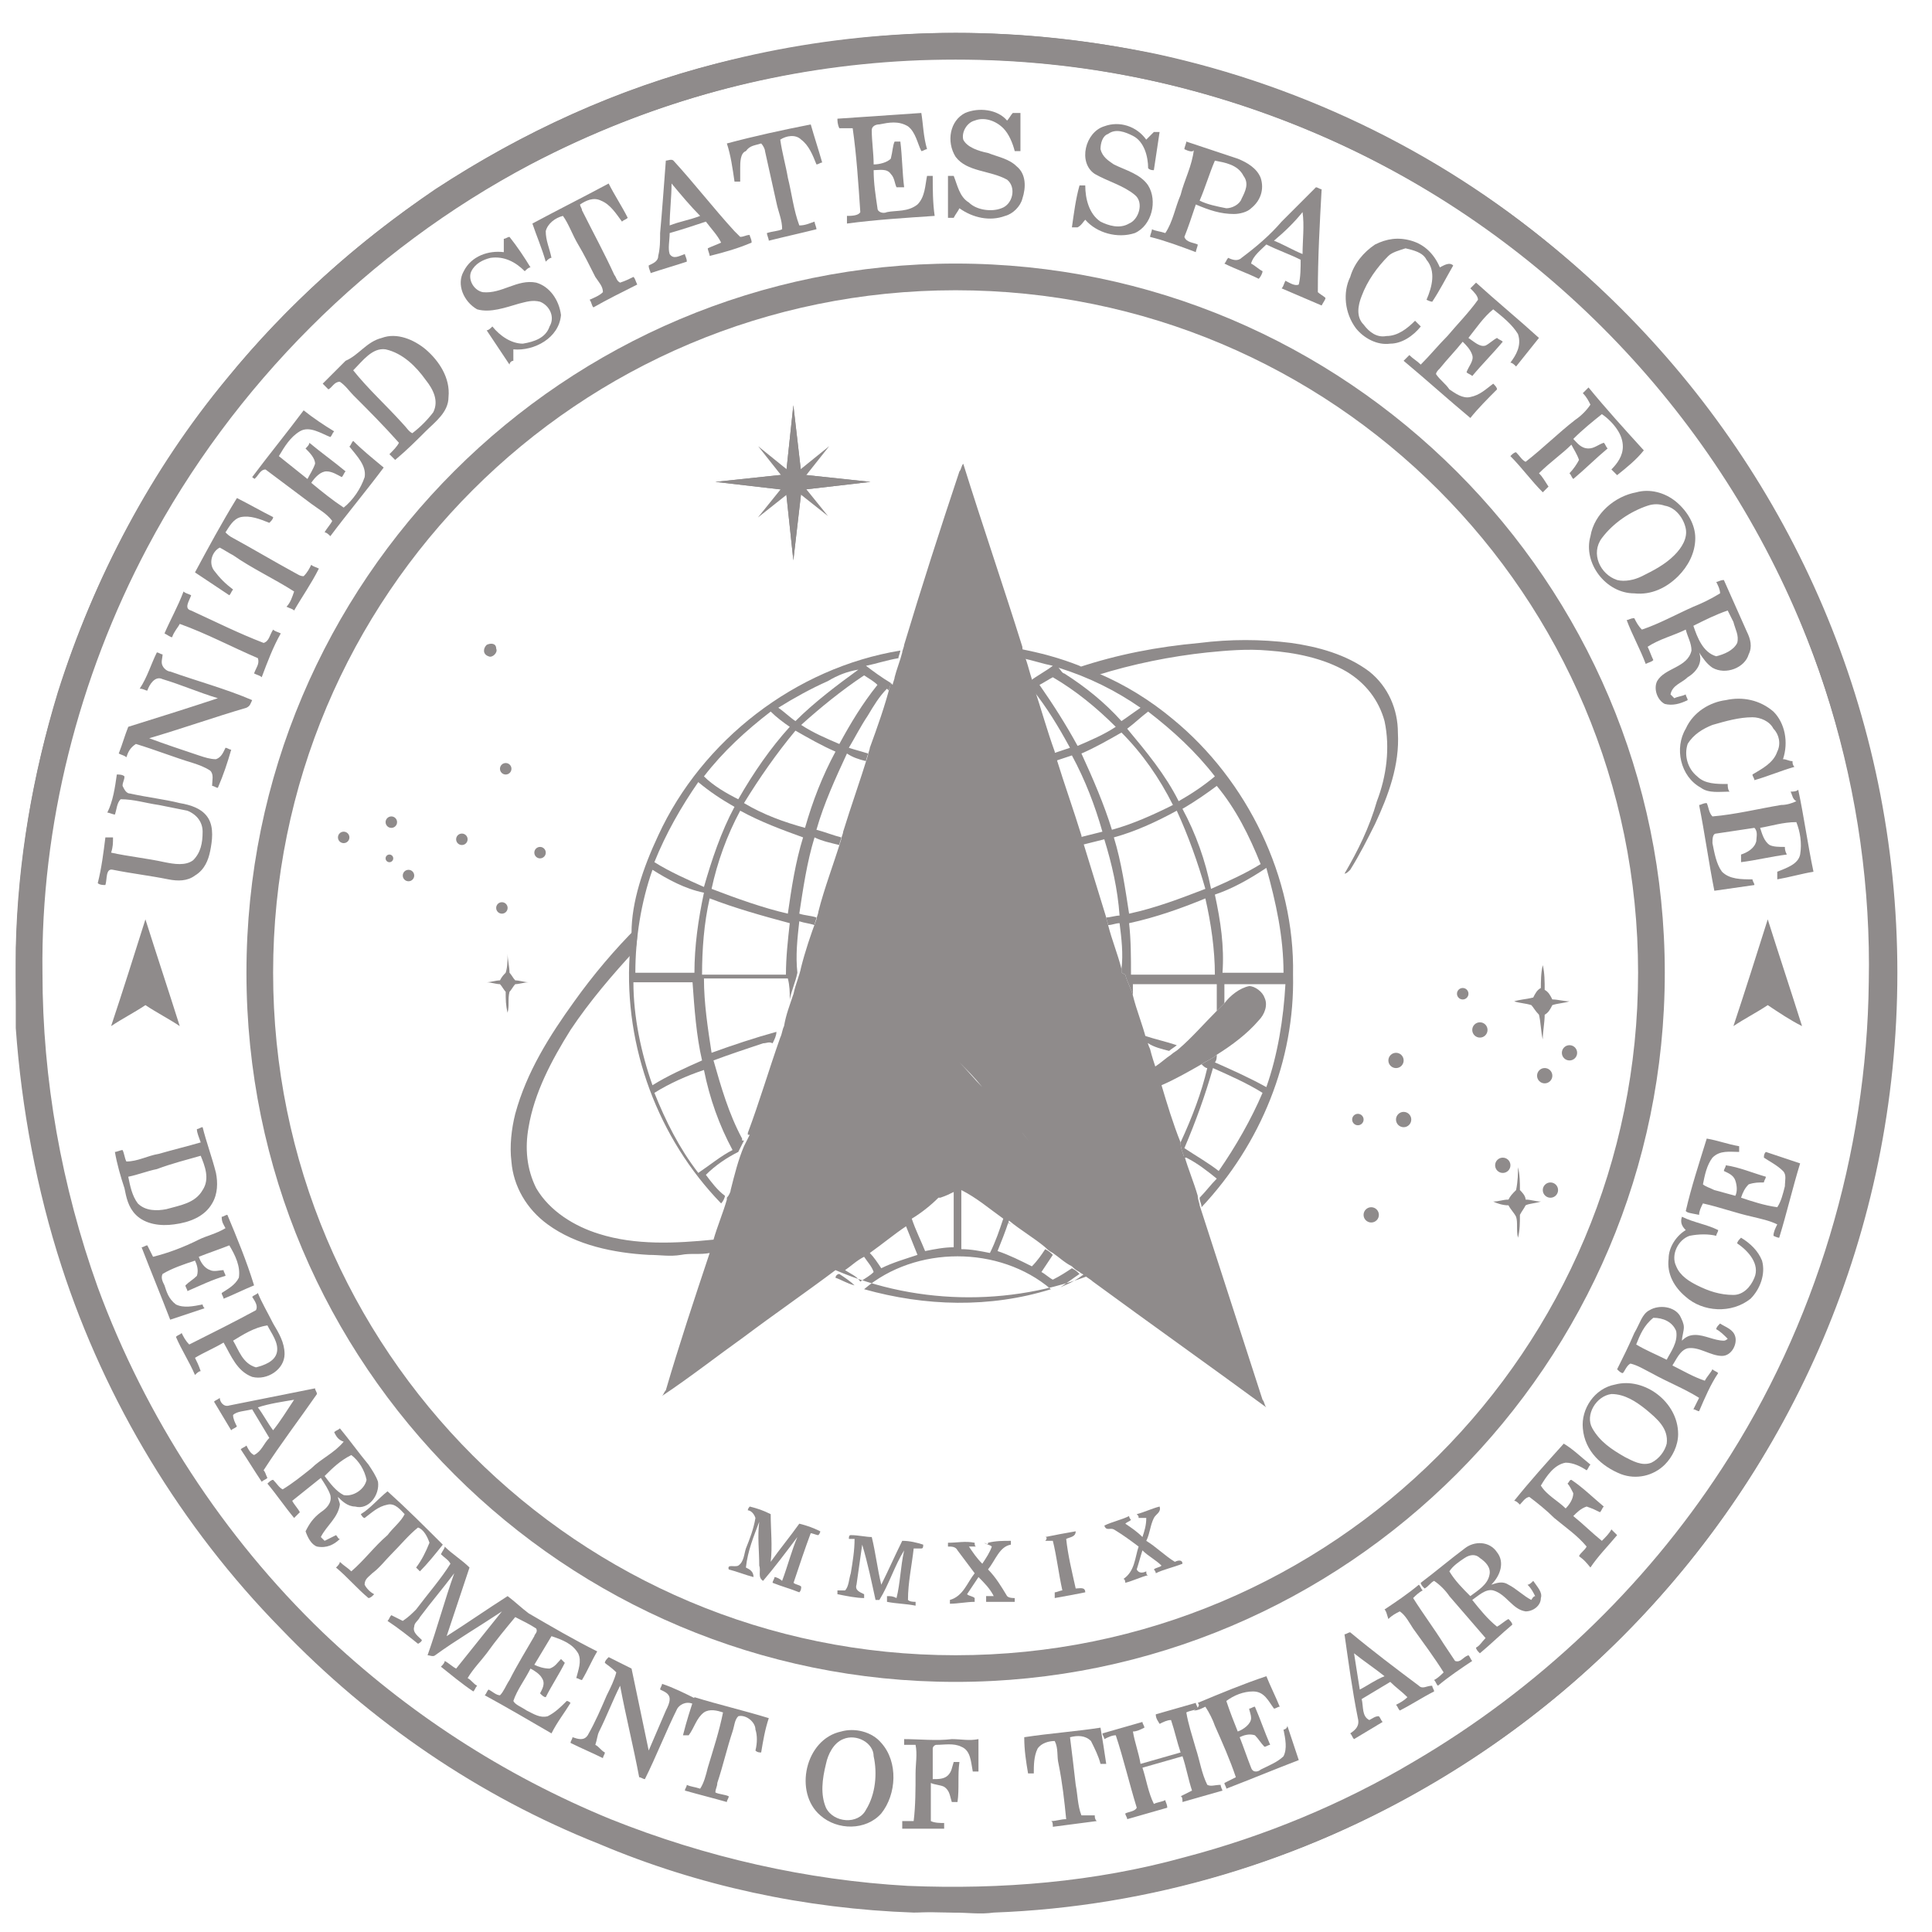 <svg width="55" height="55" viewBox="0 0 55 55" fill="none" xmlns="http://www.w3.org/2000/svg">
<path d="M54.014 27.692C54.014 42.453 42.02 54.447 27.259 54.447C12.497 54.447 0.449 42.508 0.449 27.692C0.449 12.876 12.443 0.936 27.205 0.936C41.966 0.936 54.014 12.93 54.014 27.692ZM27.205 1.696C12.823 1.696 1.155 13.364 1.155 27.746C1.155 42.128 12.823 53.796 27.205 53.796C41.586 53.796 53.255 42.128 53.255 27.746C53.255 13.364 41.586 1.696 27.205 1.696Z" fill="#8F8B8B"/>
<path d="M20.421 1.805C22.646 1.262 24.925 0.936 27.205 0.936C29.104 0.936 31.058 1.153 32.903 1.533C37.19 2.456 41.261 4.464 44.571 7.34C47.23 9.62 49.456 12.442 51.029 15.535C52.386 18.194 53.255 21.017 53.689 24.001C53.852 25.25 53.906 26.498 53.96 27.692C53.96 27.963 53.96 28.18 53.96 28.452C53.852 33.173 52.44 37.84 49.944 41.856C47.665 45.493 44.571 48.532 40.881 50.703C37.082 52.982 32.74 54.284 28.29 54.447C27.91 54.502 27.53 54.447 27.15 54.447C26.77 54.393 26.391 54.447 26.011 54.447C22.917 54.339 19.878 53.687 17.056 52.493C13.637 51.137 10.543 49.02 7.993 46.361C5.171 43.484 3 39.903 1.752 36.05C1.046 33.879 0.612 31.545 0.449 29.266C0.449 28.56 0.449 27.746 0.449 26.986C0.503 24.49 0.938 22.048 1.643 19.714C2.674 16.458 4.302 13.364 6.473 10.759C8.156 8.697 10.164 6.906 12.389 5.387C14.885 3.758 17.599 2.51 20.421 1.805ZM26.119 1.696C22.266 1.859 18.521 2.89 15.102 4.681C10.489 7.123 6.636 10.976 4.194 15.589C2.24 19.28 1.155 23.513 1.209 27.692C1.209 30.731 1.752 33.77 2.783 36.647C4.14 40.337 6.365 43.756 9.187 46.469C11.575 48.749 14.342 50.54 17.382 51.788C20.095 52.873 22.971 53.525 25.848 53.687C28.507 53.796 31.166 53.579 33.717 52.873C35.996 52.276 38.221 51.354 40.23 50.16C43.757 48.097 46.796 45.221 49.021 41.802C51.681 37.732 53.146 32.847 53.2 27.963C53.309 22.645 51.681 17.272 48.642 12.876C46.579 9.945 43.866 7.34 40.772 5.495C36.919 3.162 32.415 1.805 27.91 1.696C27.313 1.696 26.716 1.696 26.119 1.696Z" fill="#8F8B8B"/>
<path d="M46.579 14.016C46.959 13.907 47.393 14.016 47.719 14.287C48.044 14.559 48.261 14.938 48.261 15.318C48.261 15.752 48.044 16.132 47.773 16.404C47.447 16.729 47.013 16.946 46.525 16.892C45.711 16.892 45.059 16.024 45.277 15.264C45.385 14.613 45.982 14.124 46.579 14.016ZM46.905 14.396C46.416 14.559 45.928 14.884 45.602 15.318C45.277 15.752 45.548 16.349 46.036 16.512C46.253 16.567 46.525 16.512 46.742 16.404C47.068 16.241 47.393 16.078 47.664 15.807C47.882 15.59 48.044 15.318 47.99 15.047C47.936 14.776 47.719 14.45 47.393 14.396C47.23 14.341 47.068 14.341 46.905 14.396Z" fill="#8F8B8B"/>
<path d="M13.854 18.358C13.963 18.303 14.126 18.303 14.126 18.466C14.181 18.575 14.017 18.738 13.909 18.684C13.745 18.63 13.745 18.466 13.854 18.358Z" fill="#8F8B8B"/>
<path d="M4.14 26.172C4.466 27.203 4.791 28.18 5.117 29.211C4.791 28.994 4.466 28.831 4.14 28.614C3.814 28.831 3.489 28.994 3.163 29.211C3.489 28.235 3.814 27.203 4.14 26.172Z" fill="#8F8B8B"/>
<path d="M50.324 26.172C50.649 27.203 50.975 28.18 51.3 29.211C50.975 29.049 50.649 28.831 50.324 28.614C49.998 28.831 49.672 28.994 49.347 29.211C49.672 28.235 49.998 27.203 50.324 26.172Z" fill="#8F8B8B"/>
<path d="M25.739 49.509C26.173 49.509 26.661 49.563 27.096 49.509C27.367 49.509 27.584 49.563 27.855 49.509C27.855 49.834 27.855 50.16 27.855 50.431C27.801 50.431 27.693 50.431 27.693 50.431C27.638 50.16 27.638 49.834 27.367 49.726C27.15 49.617 26.878 49.672 26.661 49.672C26.607 49.672 26.553 49.726 26.553 49.78C26.553 50.051 26.553 50.377 26.553 50.648C26.716 50.648 26.878 50.648 26.987 50.54C27.096 50.431 27.096 50.323 27.15 50.16C27.204 50.16 27.313 50.16 27.313 50.16C27.258 50.54 27.313 50.92 27.258 51.3C27.204 51.3 27.15 51.3 27.096 51.3C27.041 51.137 27.041 50.974 26.878 50.866C26.77 50.811 26.607 50.811 26.499 50.757C26.499 51.028 26.499 51.3 26.499 51.571C26.499 51.68 26.499 51.734 26.499 51.842C26.607 51.897 26.77 51.897 26.878 51.897C26.878 51.951 26.878 52.005 26.878 52.059C26.444 52.059 26.064 52.059 25.685 52.059C25.685 52.005 25.685 51.951 25.685 51.842C25.793 51.842 25.902 51.842 26.01 51.842C26.064 51.408 26.064 50.92 26.064 50.486C26.064 50.214 26.119 49.943 26.064 49.672C25.956 49.672 25.847 49.672 25.739 49.672C25.739 49.672 25.739 49.563 25.739 49.509Z" fill="#8F8B8B"/>
<path d="M27.476 3.216C27.856 3.053 28.398 3.107 28.67 3.433C28.724 3.379 28.778 3.27 28.832 3.216C28.887 3.216 28.941 3.216 29.05 3.216C29.05 3.596 29.05 3.921 29.05 4.301C28.995 4.301 28.941 4.301 28.887 4.301C28.832 4.084 28.724 3.813 28.561 3.65C28.344 3.433 28.018 3.324 27.747 3.433C27.53 3.487 27.367 3.758 27.422 3.976C27.53 4.193 27.856 4.301 28.127 4.355C28.398 4.464 28.724 4.518 28.941 4.735C29.212 4.952 29.212 5.332 29.104 5.658C29.05 5.875 28.832 6.092 28.615 6.146C28.181 6.309 27.693 6.201 27.313 5.929C27.259 6.038 27.204 6.092 27.15 6.201C27.096 6.201 27.042 6.201 26.987 6.201C26.987 5.821 26.987 5.387 26.987 5.007C27.042 5.007 27.096 5.007 27.15 5.007C27.259 5.278 27.313 5.604 27.584 5.766C27.801 5.984 28.235 6.038 28.507 5.929C28.832 5.821 28.941 5.332 28.67 5.115C28.181 4.844 27.53 4.898 27.204 4.464C26.933 4.03 27.042 3.433 27.476 3.216Z" fill="#8F8B8B"/>
<path d="M20.692 4.084C21.506 3.867 22.266 3.704 23.08 3.542C23.189 3.921 23.297 4.247 23.406 4.627C23.352 4.627 23.297 4.681 23.243 4.681C23.135 4.41 23.026 4.138 22.809 3.976C22.646 3.813 22.375 3.867 22.212 3.976C22.266 4.356 22.375 4.735 22.429 5.061C22.538 5.495 22.592 5.984 22.755 6.418C22.918 6.418 23.026 6.364 23.189 6.309C23.189 6.364 23.243 6.472 23.243 6.526C22.809 6.635 22.32 6.743 21.886 6.852C21.886 6.798 21.832 6.689 21.832 6.635C21.995 6.581 22.158 6.581 22.266 6.526C22.266 6.255 22.158 6.038 22.103 5.767C21.995 5.278 21.886 4.79 21.778 4.301C21.778 4.247 21.724 4.138 21.669 4.084C21.506 4.138 21.344 4.138 21.235 4.301C21.072 4.356 21.072 4.627 21.072 4.79C21.072 4.898 21.072 5.007 21.072 5.17C21.018 5.17 20.964 5.17 20.91 5.17C20.855 4.79 20.801 4.41 20.692 4.084Z" fill="#8F8B8B"/>
<path d="M31.437 3.595C31.871 3.433 32.36 3.595 32.631 3.975C32.685 3.921 32.74 3.867 32.848 3.758C32.903 3.758 32.957 3.758 33.011 3.758C32.957 4.138 32.903 4.464 32.848 4.844C32.794 4.844 32.74 4.844 32.685 4.789C32.685 4.464 32.577 4.03 32.251 3.867C32.034 3.758 31.763 3.65 31.546 3.813C31.383 3.867 31.329 4.084 31.329 4.247C31.383 4.464 31.546 4.572 31.709 4.681C32.034 4.844 32.468 4.952 32.685 5.278C32.957 5.712 32.794 6.418 32.306 6.635C31.817 6.797 31.22 6.635 30.895 6.255C30.84 6.309 30.786 6.418 30.677 6.472C30.623 6.472 30.569 6.472 30.515 6.472C30.569 6.092 30.623 5.658 30.732 5.278C30.786 5.278 30.84 5.278 30.895 5.278C30.895 5.658 31.003 6.092 31.329 6.309C31.546 6.418 31.871 6.526 32.143 6.363C32.414 6.255 32.577 5.766 32.306 5.549C31.98 5.278 31.546 5.169 31.166 4.952C30.677 4.627 30.895 3.758 31.437 3.595Z" fill="#8F8B8B"/>
<path d="M33.717 4.247C33.717 4.193 33.771 4.084 33.771 4.03C34.26 4.193 34.748 4.356 35.237 4.518C35.508 4.627 35.779 4.79 35.888 5.061C35.996 5.387 35.888 5.712 35.617 5.929C35.508 6.038 35.291 6.092 35.128 6.092C34.748 6.092 34.423 5.984 34.043 5.821C33.934 6.147 33.826 6.472 33.717 6.744C33.771 6.906 33.989 6.906 34.097 6.961C34.097 7.015 34.043 7.123 34.043 7.178C33.609 7.015 33.174 6.852 32.74 6.744C32.74 6.689 32.794 6.581 32.794 6.526C32.903 6.581 33.012 6.581 33.174 6.635C33.392 6.309 33.446 5.929 33.609 5.55C33.717 5.115 33.934 4.736 33.989 4.247C33.989 4.356 33.826 4.301 33.717 4.247ZM34.585 4.573C34.423 4.953 34.314 5.333 34.151 5.712C34.368 5.821 34.64 5.875 34.911 5.929C35.074 5.929 35.291 5.821 35.345 5.658C35.454 5.441 35.562 5.224 35.4 5.007C35.237 4.681 34.857 4.627 34.585 4.573Z" fill="#8F8B8B"/>
<path d="M18.955 4.573C19.009 4.573 19.118 4.518 19.172 4.573C19.769 5.224 20.312 5.929 20.909 6.581C20.963 6.635 21.017 6.689 21.072 6.743C21.18 6.743 21.235 6.689 21.343 6.689C21.343 6.743 21.397 6.798 21.397 6.906C21.017 7.069 20.638 7.178 20.203 7.286C20.203 7.232 20.149 7.123 20.149 7.069C20.258 7.015 20.421 6.96 20.529 6.906C20.421 6.689 20.258 6.526 20.095 6.309C19.769 6.418 19.444 6.526 19.064 6.635C19.064 6.852 19.009 7.069 19.064 7.232C19.172 7.395 19.335 7.286 19.498 7.232C19.498 7.286 19.552 7.34 19.552 7.449C19.227 7.557 18.847 7.666 18.521 7.775C18.521 7.72 18.467 7.666 18.467 7.557C18.575 7.503 18.738 7.449 18.738 7.286C18.792 7.069 18.792 6.852 18.792 6.635C18.847 6.038 18.901 5.278 18.955 4.573ZM19.118 5.224C19.118 5.604 19.064 6.038 19.064 6.418C19.335 6.309 19.661 6.255 19.932 6.146C19.661 5.875 19.389 5.549 19.118 5.224Z" fill="#8F8B8B"/>
<path d="M15.156 6.364C15.862 5.984 16.622 5.604 17.327 5.224C17.49 5.55 17.707 5.875 17.87 6.201C17.816 6.255 17.761 6.255 17.707 6.309C17.544 6.092 17.381 5.821 17.11 5.712C16.893 5.604 16.676 5.712 16.513 5.821C16.513 5.875 16.567 5.929 16.567 5.984C16.893 6.635 17.218 7.232 17.49 7.829C17.544 7.883 17.544 7.992 17.653 8.046C17.816 7.992 17.924 7.937 18.033 7.883C18.087 7.937 18.087 7.992 18.141 8.1C17.707 8.317 17.273 8.534 16.893 8.751C16.839 8.697 16.839 8.589 16.784 8.534C16.893 8.48 17.056 8.426 17.164 8.317C17.164 8.154 17.056 8.046 16.947 7.883C16.784 7.558 16.622 7.232 16.459 6.961C16.296 6.689 16.187 6.364 16.025 6.146C15.807 6.201 15.59 6.364 15.536 6.581C15.536 6.852 15.645 7.069 15.699 7.34C15.645 7.34 15.59 7.395 15.536 7.449C15.428 7.069 15.265 6.689 15.156 6.364Z" fill="#8F8B8B"/>
<path d="M36.485 6.309C36.81 5.984 37.136 5.658 37.461 5.332C37.516 5.332 37.57 5.387 37.624 5.387C37.57 6.363 37.516 7.34 37.516 8.317C37.57 8.371 37.678 8.426 37.733 8.48C37.733 8.534 37.678 8.589 37.624 8.697C37.244 8.534 36.864 8.371 36.485 8.209C36.539 8.154 36.539 8.1 36.593 7.992C36.702 8.046 36.864 8.154 36.973 8.1C37.027 7.883 37.027 7.612 37.027 7.395C36.702 7.232 36.376 7.123 36.05 6.96C35.888 7.123 35.67 7.286 35.616 7.503C35.725 7.557 35.833 7.666 35.942 7.72C35.942 7.774 35.888 7.883 35.833 7.937C35.508 7.774 35.182 7.666 34.856 7.503C34.911 7.449 34.911 7.395 34.965 7.34C35.074 7.395 35.236 7.449 35.345 7.34C35.779 7.015 36.159 6.689 36.485 6.309ZM36.267 6.852C36.539 6.96 36.81 7.123 37.081 7.232C37.081 6.852 37.136 6.418 37.081 6.038C36.864 6.309 36.593 6.58 36.267 6.852Z" fill="#8F8B8B"/>
<path d="M14.342 6.798C14.396 6.798 14.451 6.744 14.505 6.744C14.722 7.015 14.939 7.341 15.102 7.612C15.048 7.612 14.993 7.666 14.939 7.721C14.668 7.449 14.342 7.286 13.962 7.341C13.745 7.395 13.528 7.503 13.419 7.721C13.311 7.938 13.474 8.263 13.745 8.318C14.288 8.372 14.722 7.938 15.265 8.046C15.645 8.155 15.916 8.535 15.97 8.969C15.916 9.62 15.21 10 14.614 9.946C14.614 10.054 14.614 10.163 14.614 10.271C14.559 10.271 14.505 10.325 14.505 10.38C14.288 10.054 14.071 9.729 13.854 9.403C13.908 9.403 13.962 9.349 14.017 9.294C14.234 9.566 14.559 9.783 14.885 9.783C15.21 9.729 15.536 9.62 15.645 9.294C15.807 9.023 15.645 8.697 15.373 8.589C15.156 8.535 14.993 8.589 14.776 8.643C14.396 8.752 13.962 8.914 13.582 8.806C13.202 8.589 12.985 8.1 13.202 7.721C13.419 7.286 13.908 7.124 14.342 7.178C14.342 7.015 14.342 6.906 14.342 6.798Z" fill="#8F8B8B"/>
<path d="M39.144 6.961C39.47 6.798 39.796 6.743 40.175 6.852C40.555 6.961 40.827 7.232 40.99 7.612C41.098 7.558 41.261 7.449 41.37 7.558C41.152 7.937 40.99 8.263 40.773 8.589C40.718 8.589 40.61 8.534 40.61 8.534C40.773 8.155 40.881 7.72 40.61 7.395C40.501 7.178 40.23 7.123 40.013 7.069C39.85 7.123 39.633 7.178 39.524 7.286C39.199 7.612 38.927 7.992 38.764 8.426C38.656 8.697 38.602 9.023 38.819 9.24C38.981 9.457 39.199 9.62 39.47 9.566C39.796 9.566 40.067 9.348 40.284 9.131C40.338 9.186 40.393 9.24 40.447 9.294C40.23 9.566 39.904 9.783 39.578 9.783C39.199 9.837 38.819 9.62 38.602 9.348C38.276 8.914 38.222 8.317 38.439 7.883C38.547 7.503 38.819 7.178 39.144 6.961Z" fill="#8F8B8B"/>
<path d="M41.858 8.209C41.912 8.154 41.966 8.1 42.02 8.046C42.617 8.588 43.214 9.077 43.811 9.62C43.594 9.891 43.377 10.162 43.16 10.434C43.106 10.379 43.051 10.325 42.997 10.325C43.16 10.108 43.323 9.837 43.214 9.511C43.051 9.24 42.78 9.023 42.509 8.806C42.237 9.023 42.02 9.348 41.803 9.62C41.966 9.728 42.129 9.891 42.292 9.837C42.4 9.782 42.509 9.674 42.617 9.62C42.672 9.674 42.726 9.674 42.78 9.728C42.509 10.054 42.183 10.379 41.912 10.705C41.858 10.651 41.803 10.651 41.749 10.597C41.803 10.434 41.966 10.271 41.912 10.108C41.858 9.945 41.749 9.837 41.64 9.728C41.423 10 41.206 10.217 40.989 10.488C40.935 10.542 40.881 10.597 40.881 10.651C40.989 10.814 41.152 10.922 41.261 11.085C41.423 11.194 41.64 11.356 41.858 11.302C42.129 11.248 42.292 11.085 42.509 10.922C42.563 10.976 42.617 11.031 42.617 11.085C42.346 11.356 42.075 11.628 41.858 11.899C41.206 11.356 40.609 10.814 39.958 10.271C40.012 10.217 40.066 10.162 40.121 10.108C40.229 10.217 40.338 10.271 40.446 10.379C40.718 10.108 40.935 9.837 41.206 9.565C41.478 9.24 41.803 8.914 42.075 8.534C42.075 8.426 41.966 8.317 41.858 8.209Z" fill="#8F8B8B"/>
<path d="M10.869 9.62C11.303 9.457 11.791 9.674 12.117 9.945C12.497 10.271 12.823 10.759 12.768 11.302C12.768 11.736 12.389 12.008 12.117 12.279C11.846 12.55 11.574 12.822 11.249 13.093C11.194 13.039 11.14 12.985 11.086 12.93C11.194 12.822 11.303 12.713 11.357 12.605C10.923 12.116 10.489 11.682 10.055 11.248C9.946 11.139 9.838 10.976 9.675 10.868C9.512 10.868 9.458 11.031 9.349 11.085C9.295 11.031 9.241 10.976 9.187 10.922C9.404 10.705 9.621 10.488 9.838 10.271C10.218 10.108 10.435 9.728 10.869 9.62ZM10.055 10.542C10.489 11.085 10.977 11.519 11.466 12.062C11.574 12.17 11.629 12.279 11.737 12.333C11.954 12.17 12.171 11.953 12.334 11.736C12.497 11.411 12.334 11.085 12.117 10.814C11.846 10.434 11.466 10.054 10.977 9.945C10.598 9.891 10.326 10.271 10.055 10.542Z" fill="#8F8B8B"/>
<path d="M45.059 11.193C45.114 11.139 45.168 11.085 45.222 11.03C45.711 11.627 46.253 12.225 46.796 12.821C46.579 13.093 46.308 13.31 46.036 13.527C45.982 13.473 45.928 13.418 45.873 13.364C46.036 13.201 46.199 12.984 46.199 12.713C46.199 12.55 46.145 12.387 46.036 12.225C45.928 12.062 45.765 11.899 45.602 11.79C45.331 12.007 45.059 12.225 44.788 12.496C44.897 12.604 45.005 12.767 45.222 12.767C45.385 12.767 45.493 12.659 45.656 12.604C45.711 12.659 45.711 12.713 45.765 12.767C45.439 13.039 45.114 13.364 44.788 13.636C44.734 13.581 44.734 13.527 44.679 13.473C44.788 13.364 44.897 13.201 44.951 13.093C44.897 12.93 44.788 12.767 44.734 12.659C44.462 12.93 44.137 13.147 43.811 13.473C43.92 13.581 43.974 13.69 44.083 13.853C44.028 13.907 43.974 13.961 43.92 14.015C43.594 13.69 43.323 13.31 42.997 12.984C43.051 12.93 43.106 12.876 43.16 12.876C43.268 12.984 43.323 13.093 43.431 13.147C43.92 12.767 44.354 12.333 44.842 11.953C45.005 11.845 45.168 11.682 45.276 11.519C45.222 11.41 45.168 11.302 45.059 11.193Z" fill="#8F8B8B"/>
<path d="M7.179 13.582C7.667 12.931 8.156 12.334 8.644 11.682C8.915 11.899 9.241 12.116 9.512 12.279C9.458 12.334 9.458 12.388 9.404 12.442C9.132 12.334 8.807 12.116 8.535 12.279C8.264 12.442 8.101 12.713 7.939 12.985C8.21 13.202 8.481 13.419 8.753 13.636C8.807 13.527 8.915 13.365 8.97 13.202C8.97 13.039 8.807 12.876 8.698 12.768C8.753 12.713 8.807 12.659 8.807 12.605C9.132 12.876 9.512 13.148 9.838 13.419C9.784 13.473 9.784 13.527 9.729 13.582C9.621 13.527 9.458 13.419 9.295 13.419C9.132 13.419 8.97 13.582 8.861 13.745C9.187 14.016 9.458 14.233 9.784 14.45C10.055 14.233 10.272 13.907 10.381 13.582C10.435 13.256 10.164 12.985 9.947 12.713C10.001 12.659 10.001 12.605 10.055 12.551C10.326 12.822 10.598 13.039 10.923 13.31C10.435 13.962 9.892 14.613 9.404 15.264C9.35 15.21 9.295 15.156 9.241 15.156C9.295 15.047 9.404 14.938 9.458 14.83C9.295 14.613 9.078 14.504 8.861 14.341C8.427 14.016 7.993 13.69 7.559 13.365C7.396 13.365 7.342 13.582 7.233 13.636C7.287 13.636 7.233 13.636 7.179 13.582Z" fill="#8F8B8B"/>
<path d="M6.745 14.178C7.07 14.341 7.45 14.558 7.776 14.721C7.776 14.775 7.722 14.83 7.667 14.884C7.396 14.775 7.125 14.667 6.853 14.721C6.636 14.775 6.528 14.992 6.419 15.155C6.473 15.21 6.528 15.264 6.636 15.318C7.233 15.644 7.776 15.969 8.373 16.295C8.481 16.349 8.536 16.403 8.644 16.403C8.753 16.295 8.807 16.186 8.861 16.078C8.916 16.132 8.97 16.132 9.078 16.186C8.861 16.62 8.59 17 8.373 17.38C8.319 17.326 8.264 17.326 8.156 17.272C8.264 17.163 8.319 17 8.373 16.838C7.776 16.458 7.179 16.186 6.636 15.806C6.528 15.752 6.365 15.644 6.256 15.589C6.039 15.698 5.931 16.023 6.093 16.241C6.256 16.458 6.419 16.62 6.636 16.783C6.582 16.838 6.582 16.892 6.528 16.946C6.202 16.729 5.876 16.512 5.551 16.295C5.931 15.589 6.311 14.884 6.745 14.178Z" fill="#8F8B8B"/>
<path d="M48.858 16.566C48.913 16.566 48.967 16.512 49.075 16.512C49.292 17 49.51 17.489 49.727 17.977C49.835 18.195 49.889 18.412 49.781 18.629C49.672 19.009 49.13 19.226 48.75 19.009C48.587 18.9 48.478 18.737 48.37 18.574C48.478 18.846 48.316 19.117 48.044 19.28C47.882 19.443 47.61 19.497 47.556 19.768C47.61 19.823 47.61 19.823 47.664 19.877C47.773 19.823 47.882 19.823 47.99 19.768C47.99 19.823 48.044 19.877 48.044 19.931C47.827 20.04 47.61 20.094 47.393 20.04C47.176 19.931 47.067 19.605 47.176 19.388C47.393 19.009 48.044 19.009 48.153 18.52C48.153 18.303 48.044 18.14 47.99 17.923C47.664 18.086 47.23 18.195 46.905 18.412C46.959 18.52 47.013 18.683 47.067 18.791C47.013 18.846 46.959 18.846 46.85 18.9C46.688 18.466 46.47 18.086 46.308 17.652C46.362 17.652 46.416 17.598 46.525 17.598C46.579 17.706 46.633 17.815 46.742 17.923C47.23 17.76 47.719 17.489 48.207 17.272C48.478 17.163 48.696 17.055 48.967 16.892C48.967 16.783 48.913 16.675 48.858 16.566ZM48.207 17.815C48.316 18.14 48.478 18.574 48.858 18.683C49.075 18.629 49.347 18.52 49.455 18.303C49.51 18.086 49.401 17.923 49.347 17.706C49.292 17.598 49.238 17.489 49.184 17.38C48.858 17.489 48.533 17.652 48.207 17.815Z" fill="#8F8B8B"/>
<path d="M4.465 18.574C4.52 18.574 4.574 18.628 4.628 18.628C4.628 18.737 4.574 18.846 4.628 18.954C4.682 19.063 4.791 19.117 4.845 19.117C5.605 19.388 6.419 19.605 7.179 19.931C7.125 20.04 7.125 20.094 7.016 20.148C6.093 20.419 5.171 20.745 4.248 21.016C4.682 21.179 5.171 21.342 5.659 21.505C5.822 21.559 5.985 21.613 6.148 21.613C6.31 21.559 6.365 21.396 6.419 21.288C6.473 21.288 6.528 21.342 6.582 21.342C6.473 21.722 6.365 22.047 6.202 22.427C6.148 22.427 6.093 22.373 6.039 22.373C6.039 22.21 6.093 22.047 5.985 21.939C5.822 21.831 5.659 21.776 5.496 21.722C4.954 21.559 4.411 21.342 3.868 21.179C3.706 21.288 3.651 21.396 3.597 21.559C3.543 21.505 3.488 21.505 3.38 21.451C3.488 21.179 3.543 20.962 3.651 20.691C4.52 20.419 5.388 20.148 6.202 19.877C5.659 19.714 5.171 19.497 4.628 19.334C4.411 19.226 4.248 19.497 4.194 19.66C4.14 19.66 4.085 19.605 3.977 19.605C4.194 19.28 4.302 18.9 4.465 18.574Z" fill="#8F8B8B"/>
<path d="M49.13 19.931C49.618 19.823 50.107 19.931 50.486 20.257C50.812 20.582 50.921 21.125 50.758 21.613C50.866 21.613 50.921 21.668 51.029 21.668C51.029 21.722 51.029 21.776 51.084 21.831C50.704 21.939 50.324 22.102 49.944 22.21C49.944 22.156 49.889 22.102 49.889 22.048C50.161 21.885 50.486 21.722 50.595 21.396C50.704 21.179 50.649 20.908 50.486 20.745C50.378 20.528 50.107 20.419 49.889 20.419C49.51 20.419 49.13 20.528 48.75 20.637C48.478 20.745 48.207 20.908 48.044 21.179C47.936 21.505 48.044 21.885 48.316 22.102C48.533 22.319 48.858 22.319 49.184 22.319C49.184 22.373 49.184 22.482 49.238 22.536C48.967 22.536 48.641 22.59 48.424 22.427C47.827 22.102 47.664 21.288 47.99 20.745C48.207 20.257 48.696 19.985 49.13 19.931Z" fill="#8F8B8B"/>
<path d="M3.326 22.048C3.38 22.048 3.489 22.048 3.543 22.102C3.543 22.211 3.489 22.265 3.489 22.373C3.543 22.482 3.597 22.591 3.706 22.591C4.194 22.699 4.683 22.753 5.117 22.862C5.442 22.916 5.768 23.025 5.931 23.296C6.094 23.567 6.039 23.947 5.985 24.219C5.931 24.49 5.822 24.761 5.551 24.924C5.334 25.087 5.063 25.087 4.791 25.033C4.249 24.924 3.76 24.87 3.217 24.761C3 24.707 3.055 25.033 3 25.195C2.946 25.195 2.837 25.195 2.783 25.141C2.892 24.707 2.946 24.273 3 23.839C3.055 23.839 3.109 23.839 3.217 23.839C3.217 24.002 3.217 24.11 3.163 24.273C3.652 24.381 4.194 24.436 4.683 24.544C4.954 24.599 5.28 24.653 5.497 24.49C5.714 24.273 5.768 24.002 5.768 23.676C5.768 23.405 5.605 23.188 5.334 23.079C5.063 23.025 4.791 22.971 4.52 22.916C4.14 22.862 3.814 22.753 3.434 22.753C3.326 22.862 3.326 23.025 3.272 23.188C3.217 23.188 3.109 23.133 3.055 23.133C3.217 22.808 3.272 22.428 3.326 22.048Z" fill="#8F8B8B"/>
<path d="M50.975 22.536C51.029 22.536 51.138 22.536 51.192 22.482C51.355 23.242 51.464 24.056 51.626 24.816C51.301 24.87 50.921 24.978 50.595 25.033C50.595 24.978 50.595 24.924 50.595 24.816C50.867 24.707 51.192 24.599 51.246 24.327C51.301 24.002 51.246 23.676 51.138 23.404C50.758 23.404 50.432 23.513 50.107 23.567C50.161 23.73 50.215 23.947 50.378 24.056C50.487 24.11 50.65 24.11 50.812 24.11C50.812 24.164 50.812 24.219 50.867 24.327C50.432 24.381 49.998 24.49 49.564 24.544C49.564 24.49 49.564 24.436 49.564 24.327C49.727 24.273 49.944 24.164 49.998 23.947C49.998 23.839 50.053 23.676 49.944 23.567C49.564 23.622 49.238 23.676 48.858 23.73C48.75 23.73 48.75 23.893 48.75 24.002C48.804 24.273 48.859 24.599 49.021 24.816C49.238 25.033 49.564 25.033 49.89 25.033C49.89 25.087 49.944 25.141 49.944 25.195C49.564 25.25 49.184 25.304 48.804 25.358C48.642 24.544 48.533 23.73 48.37 22.916C48.424 22.916 48.479 22.862 48.587 22.862C48.642 22.97 48.642 23.133 48.75 23.242C49.401 23.187 50.053 23.025 50.704 22.916C50.867 22.916 51.029 22.862 51.138 22.808C51.029 22.753 51.029 22.645 50.975 22.536Z" fill="#8F8B8B"/>
<path d="M14.396 27.692C14.45 27.529 14.45 27.312 14.45 27.149C14.45 27.312 14.505 27.529 14.505 27.692C14.559 27.746 14.613 27.855 14.668 27.909C14.776 27.909 14.939 27.963 15.047 27.963C14.939 27.963 14.776 28.017 14.668 28.017C14.613 28.072 14.559 28.18 14.505 28.235C14.45 28.451 14.505 28.614 14.45 28.831C14.396 28.614 14.396 28.451 14.396 28.235C14.342 28.18 14.288 28.072 14.233 28.017C14.125 28.017 13.962 27.963 13.854 27.963C13.962 27.963 14.125 27.909 14.233 27.909C14.288 27.8 14.342 27.746 14.396 27.692Z" fill="#8F8B8B"/>
<path d="M43.919 27.475C43.974 27.692 43.974 27.963 43.974 28.18C44.082 28.235 44.137 28.343 44.191 28.452C44.354 28.452 44.517 28.506 44.679 28.506C44.517 28.56 44.354 28.56 44.191 28.614C44.137 28.723 44.082 28.831 43.974 28.886C43.974 29.103 43.919 29.374 43.919 29.591C43.865 29.374 43.865 29.103 43.811 28.886C43.702 28.777 43.648 28.669 43.594 28.614C43.431 28.56 43.268 28.56 43.105 28.506C43.268 28.452 43.431 28.452 43.648 28.397C43.702 28.289 43.757 28.18 43.865 28.126C43.865 27.963 43.865 27.692 43.919 27.475Z" fill="#8F8B8B"/>
<path d="M5.605 32.142C5.659 32.142 5.714 32.088 5.768 32.088C5.876 32.522 6.039 32.956 6.148 33.39C6.202 33.662 6.202 33.987 6.039 34.259C5.822 34.639 5.388 34.801 4.954 34.856C4.574 34.91 4.14 34.856 3.868 34.584C3.651 34.367 3.597 34.096 3.543 33.825C3.434 33.499 3.326 33.119 3.271 32.793C3.326 32.793 3.434 32.739 3.489 32.739C3.543 32.848 3.543 32.956 3.597 33.065C3.923 33.065 4.194 32.902 4.52 32.848C4.9 32.739 5.334 32.631 5.714 32.522C5.659 32.359 5.605 32.251 5.605 32.142ZM4.465 33.282C4.194 33.336 3.923 33.445 3.651 33.499C3.706 33.77 3.76 34.042 3.923 34.259C4.14 34.476 4.465 34.476 4.737 34.422C5.117 34.313 5.551 34.259 5.768 33.879C5.985 33.553 5.822 33.173 5.714 32.902C5.334 33.011 4.9 33.119 4.465 33.282Z" fill="#8F8B8B"/>
<path d="M47.99 34.476C48.153 33.77 48.37 33.119 48.587 32.413C48.913 32.468 49.184 32.576 49.51 32.63C49.51 32.685 49.51 32.739 49.51 32.793C49.239 32.793 48.967 32.739 48.75 32.956C48.587 33.173 48.533 33.445 48.479 33.716C48.533 33.77 48.696 33.825 48.804 33.879C49.021 33.933 49.184 33.987 49.401 34.042C49.456 33.933 49.456 33.77 49.401 33.607C49.347 33.445 49.184 33.39 49.076 33.336C49.076 33.282 49.13 33.227 49.13 33.173C49.51 33.227 49.89 33.39 50.27 33.499C50.27 33.553 50.215 33.607 50.215 33.662C50.053 33.662 49.944 33.662 49.781 33.716C49.673 33.825 49.618 33.933 49.564 34.096C49.89 34.204 50.215 34.313 50.595 34.367C50.704 34.204 50.758 33.987 50.812 33.77C50.812 33.607 50.867 33.445 50.758 33.336C50.595 33.173 50.378 33.065 50.215 32.956C50.215 32.902 50.215 32.848 50.27 32.793C50.595 32.902 50.921 33.01 51.246 33.119C51.029 33.825 50.867 34.53 50.65 35.236C50.595 35.236 50.487 35.181 50.487 35.181C50.487 35.073 50.541 34.964 50.595 34.856C50.378 34.747 50.107 34.693 49.89 34.639C49.401 34.53 48.967 34.367 48.479 34.259C48.424 34.367 48.37 34.476 48.37 34.584C48.099 34.53 48.044 34.53 47.99 34.476Z" fill="#8F8B8B"/>
<path d="M43.214 33.228C43.269 33.445 43.269 33.662 43.269 33.879C43.323 33.933 43.431 34.042 43.431 34.15C43.594 34.15 43.703 34.205 43.866 34.205C43.703 34.259 43.54 34.259 43.431 34.313C43.377 34.422 43.323 34.476 43.269 34.584C43.269 34.801 43.269 35.019 43.214 35.236C43.16 35.019 43.214 34.801 43.16 34.639C43.106 34.53 42.997 34.422 42.943 34.313C42.78 34.313 42.617 34.259 42.509 34.205C42.672 34.205 42.78 34.15 42.943 34.15C42.997 34.042 43.051 33.987 43.16 33.879C43.214 33.608 43.214 33.391 43.214 33.228Z" fill="#8F8B8B"/>
<path d="M6.311 34.639C6.365 34.639 6.419 34.584 6.473 34.584C6.745 35.236 7.016 35.887 7.233 36.592C6.962 36.701 6.636 36.864 6.365 36.972C6.365 36.918 6.311 36.864 6.311 36.809C6.473 36.701 6.691 36.592 6.799 36.375C6.853 36.05 6.691 35.724 6.528 35.453C6.256 35.561 5.931 35.67 5.659 35.778C5.714 35.941 5.822 36.104 5.985 36.158C6.094 36.212 6.256 36.158 6.365 36.158C6.365 36.212 6.419 36.267 6.419 36.321C6.039 36.429 5.714 36.592 5.334 36.755C5.334 36.701 5.279 36.647 5.279 36.592C5.388 36.484 5.497 36.429 5.605 36.321C5.659 36.158 5.605 35.995 5.551 35.887C5.225 35.995 4.9 36.104 4.628 36.267C4.574 36.375 4.628 36.484 4.683 36.592C4.737 36.755 4.791 36.972 5.008 37.135C5.225 37.243 5.497 37.189 5.768 37.135C5.768 37.189 5.822 37.243 5.822 37.243C5.497 37.352 5.171 37.461 4.845 37.569C4.574 36.864 4.303 36.212 4.031 35.507C4.086 35.507 4.14 35.453 4.194 35.453C4.248 35.561 4.303 35.67 4.357 35.778C4.791 35.67 5.225 35.507 5.659 35.29C5.876 35.181 6.148 35.127 6.419 34.964C6.365 34.856 6.311 34.801 6.311 34.639Z" fill="#8F8B8B"/>
<path d="M47.99 35.018C47.881 34.91 47.827 34.801 47.881 34.638C48.207 34.801 48.587 34.855 48.913 35.018C48.913 35.073 48.858 35.127 48.858 35.181C48.641 35.127 48.37 35.127 48.099 35.181C47.773 35.29 47.556 35.724 47.719 36.05C47.827 36.321 48.099 36.484 48.316 36.592C48.641 36.755 48.967 36.864 49.347 36.864C49.618 36.864 49.835 36.646 49.944 36.375C50.106 35.995 49.781 35.615 49.455 35.398C49.455 35.344 49.51 35.29 49.564 35.235C49.835 35.398 50.052 35.615 50.161 35.887C50.269 36.267 50.106 36.701 49.835 36.972C49.292 37.406 48.478 37.352 47.99 36.918C47.664 36.646 47.447 36.267 47.502 35.832C47.502 35.507 47.719 35.181 47.99 35.018Z" fill="#8F8B8B"/>
<path d="M7.179 36.918C7.233 36.864 7.287 36.864 7.341 36.809C7.45 37.081 7.613 37.352 7.776 37.678C7.938 37.949 8.101 38.22 8.101 38.546C8.101 38.98 7.613 39.306 7.179 39.197C6.744 39.034 6.582 38.6 6.365 38.22C6.093 38.383 5.822 38.492 5.551 38.654C5.605 38.763 5.659 38.871 5.713 39.034C5.659 39.034 5.605 39.089 5.551 39.143C5.388 38.763 5.171 38.437 5.008 38.057C5.062 38.003 5.116 38.003 5.171 37.949C5.225 38.057 5.279 38.166 5.388 38.275C6.039 37.949 6.69 37.623 7.287 37.298C7.341 37.189 7.287 37.081 7.179 36.918ZM6.636 38.166C6.799 38.437 6.907 38.817 7.287 38.926C7.504 38.871 7.83 38.763 7.884 38.492C7.938 38.22 7.721 37.949 7.613 37.732C7.233 37.786 6.907 38.003 6.636 38.166Z" fill="#8F8B8B"/>
<path d="M46.959 37.298C47.23 37.135 47.664 37.189 47.827 37.461C47.881 37.569 47.936 37.678 47.936 37.786C47.936 37.895 47.881 38.058 47.881 38.166C47.99 38.058 48.098 38.003 48.261 38.003C48.533 38.003 48.804 38.166 49.075 38.166C49.13 38.166 49.184 38.112 49.184 38.112C49.075 38.003 48.967 37.895 48.858 37.841C48.858 37.786 48.913 37.732 48.967 37.678C49.13 37.786 49.347 37.841 49.401 38.058C49.455 38.275 49.292 38.6 49.021 38.6C48.695 38.6 48.37 38.329 48.044 38.383C47.827 38.438 47.718 38.709 47.61 38.872C47.936 39.035 48.207 39.197 48.533 39.306C48.587 39.197 48.695 39.089 48.75 38.98C48.804 39.035 48.858 39.035 48.913 39.089C48.695 39.414 48.533 39.794 48.37 40.174C48.316 40.174 48.261 40.12 48.207 40.12C48.261 40.011 48.316 39.903 48.37 39.794C47.936 39.523 47.501 39.36 47.013 39.089C46.796 38.98 46.633 38.872 46.416 38.818C46.307 38.872 46.253 39.035 46.199 39.089C46.145 39.089 46.09 39.035 46.036 38.98C46.199 38.655 46.362 38.329 46.525 37.949C46.687 37.678 46.742 37.406 46.959 37.298ZM46.579 38.275C46.85 38.438 47.121 38.546 47.447 38.709C47.556 38.492 47.773 38.221 47.718 37.895C47.61 37.623 47.339 37.515 47.067 37.515C46.796 37.732 46.687 38.003 46.579 38.275Z" fill="#8F8B8B"/>
<path d="M45.982 39.414C46.797 39.197 47.773 39.903 47.773 40.825C47.773 41.151 47.611 41.477 47.394 41.694C47.068 42.019 46.579 42.128 46.145 41.965C45.602 41.748 45.114 41.314 45.06 40.662C45.006 40.12 45.386 39.523 45.982 39.414ZM45.874 39.685C45.44 39.74 45.114 40.282 45.331 40.662C45.548 41.042 45.874 41.259 46.254 41.477C46.471 41.585 46.742 41.748 47.014 41.639C47.231 41.531 47.394 41.314 47.448 41.097C47.502 40.662 47.176 40.391 46.851 40.12C46.579 39.903 46.254 39.685 45.874 39.685Z" fill="#8F8B8B"/>
<path d="M6.527 40.011C7.341 39.848 8.155 39.685 8.969 39.523C8.969 39.577 9.023 39.631 9.023 39.685C8.535 40.391 7.992 41.097 7.504 41.856C7.558 41.911 7.558 41.965 7.612 42.073C7.558 42.128 7.504 42.128 7.45 42.182C7.232 41.856 7.07 41.585 6.853 41.259C6.907 41.205 6.961 41.205 7.015 41.151C7.07 41.259 7.124 41.368 7.232 41.422C7.45 41.314 7.504 41.097 7.667 40.934C7.504 40.662 7.341 40.391 7.178 40.12C6.961 40.174 6.744 40.174 6.635 40.282C6.635 40.391 6.69 40.5 6.744 40.608C6.69 40.662 6.635 40.662 6.581 40.717C6.418 40.445 6.256 40.174 6.093 39.903C6.147 39.848 6.201 39.848 6.256 39.794C6.256 39.903 6.364 40.065 6.527 40.011ZM7.341 40.065C7.504 40.282 7.612 40.5 7.775 40.717C7.992 40.445 8.155 40.174 8.372 39.848C8.047 39.903 7.667 39.957 7.341 40.065Z" fill="#8F8B8B"/>
<path d="M9.513 40.771C9.567 40.717 9.621 40.717 9.676 40.662C9.947 40.988 10.218 41.368 10.49 41.694C10.598 41.856 10.707 42.019 10.761 42.182C10.815 42.562 10.49 42.996 10.11 42.888C9.893 42.888 9.73 42.725 9.621 42.616C9.621 42.67 9.676 42.779 9.676 42.833C9.621 43.213 9.296 43.43 9.133 43.756C9.133 43.756 9.187 43.81 9.241 43.864C9.35 43.81 9.458 43.756 9.567 43.702C9.621 43.756 9.621 43.81 9.676 43.81C9.513 43.973 9.296 44.081 9.024 44.027C8.861 43.973 8.753 43.756 8.699 43.593C8.807 43.376 8.916 43.213 9.133 43.05C9.296 42.942 9.458 42.779 9.404 42.562C9.35 42.399 9.241 42.236 9.133 42.073C8.861 42.291 8.59 42.508 8.319 42.725C8.373 42.833 8.482 42.942 8.536 43.05C8.482 43.105 8.427 43.159 8.373 43.213C8.102 42.888 7.885 42.562 7.613 42.236C7.668 42.182 7.722 42.128 7.776 42.128C7.885 42.236 7.939 42.345 8.047 42.399C8.319 42.236 8.59 42.019 8.861 41.802C9.133 41.531 9.513 41.368 9.784 41.042C9.621 40.988 9.567 40.879 9.513 40.771ZM9.241 42.019C9.404 42.236 9.567 42.453 9.784 42.562C10.056 42.616 10.381 42.399 10.435 42.128C10.381 41.856 10.218 41.585 10.001 41.422C9.676 41.585 9.458 41.802 9.241 42.019Z" fill="#8F8B8B"/>
<path d="M43.105 42.725C43.54 42.182 44.028 41.639 44.517 41.097C44.788 41.26 45.005 41.477 45.276 41.694C45.222 41.748 45.222 41.802 45.168 41.857C45.005 41.748 44.788 41.639 44.571 41.639C44.245 41.694 44.028 42.019 43.865 42.291C44.028 42.562 44.354 42.725 44.571 42.942C44.679 42.834 44.788 42.671 44.788 42.508C44.734 42.399 44.679 42.291 44.625 42.236C44.679 42.182 44.679 42.128 44.734 42.128C45.059 42.345 45.331 42.616 45.656 42.888C45.602 42.942 45.602 42.996 45.548 43.05C45.439 42.996 45.331 42.942 45.168 42.888C45.005 42.942 44.896 43.05 44.788 43.159C45.059 43.376 45.331 43.648 45.602 43.865C45.711 43.756 45.819 43.648 45.873 43.539C45.928 43.593 45.982 43.648 46.036 43.702C45.765 44.027 45.493 44.299 45.276 44.624C45.059 44.353 45.005 44.353 44.951 44.299C45.005 44.19 45.114 44.136 45.168 44.027C44.896 43.702 44.571 43.485 44.245 43.213C44.028 42.996 43.757 42.779 43.54 42.616C43.431 42.616 43.323 42.779 43.268 42.834C43.214 42.779 43.16 42.725 43.105 42.725Z" fill="#8F8B8B"/>
<path d="M11.032 42.454C11.574 42.942 12.063 43.431 12.606 43.973C12.389 44.245 12.171 44.516 11.954 44.733C11.9 44.679 11.9 44.679 11.846 44.625C12.009 44.407 12.117 44.19 12.226 43.919C12.171 43.756 12.063 43.539 11.9 43.485C11.629 43.702 11.412 43.973 11.14 44.245C10.977 44.407 10.815 44.625 10.598 44.787C10.489 44.896 10.38 44.95 10.38 45.113C10.435 45.221 10.543 45.33 10.652 45.384C10.598 45.439 10.543 45.493 10.489 45.493C10.163 45.221 9.892 44.896 9.566 44.625C9.621 44.57 9.675 44.516 9.675 44.462C9.783 44.57 9.892 44.625 10.001 44.733C10.38 44.407 10.652 44.028 11.032 43.702C11.194 43.485 11.412 43.322 11.52 43.105C11.412 42.996 11.249 42.779 11.032 42.834C10.76 42.888 10.598 43.051 10.38 43.214C10.326 43.214 10.272 43.105 10.272 43.105C10.543 42.942 10.76 42.671 11.032 42.454Z" fill="#8F8B8B"/>
<path d="M29.755 43.756C30.026 43.702 30.298 43.647 30.623 43.593C30.623 43.756 30.46 43.756 30.352 43.81C30.406 44.299 30.515 44.733 30.623 45.221C30.732 45.221 30.895 45.167 30.895 45.33C30.623 45.384 30.352 45.438 30.026 45.493C30.026 45.438 30.026 45.384 30.026 45.33C30.081 45.33 30.189 45.276 30.243 45.276C30.135 44.787 30.081 44.299 29.972 43.864C29.918 43.864 29.809 43.864 29.755 43.864C29.809 43.81 29.809 43.756 29.755 43.756Z" fill="#8F8B8B"/>
<path d="M24.22 43.702C24.437 43.702 24.654 43.756 24.817 43.756C24.925 44.19 24.98 44.678 25.088 45.113C25.305 44.678 25.468 44.299 25.685 43.864C25.902 43.864 26.119 43.919 26.282 43.973C26.282 44.027 26.282 44.082 26.228 44.082C26.174 44.082 26.065 44.082 26.011 44.082C25.956 44.57 25.848 45.058 25.848 45.547C25.902 45.601 26.011 45.601 26.065 45.601V45.71C25.794 45.655 25.522 45.655 25.251 45.601C25.251 45.547 25.251 45.493 25.251 45.438C25.359 45.438 25.414 45.438 25.522 45.493C25.631 45.058 25.631 44.624 25.739 44.136C25.468 44.57 25.305 45.113 25.034 45.547C25.034 45.547 24.98 45.547 24.925 45.547C24.817 45.058 24.708 44.516 24.545 43.973C24.491 44.353 24.437 44.733 24.383 45.113C24.328 45.276 24.491 45.33 24.6 45.384V45.493C24.383 45.493 24.111 45.438 23.84 45.384C23.84 45.33 23.84 45.276 23.84 45.276C23.894 45.276 24.003 45.276 24.057 45.276C24.166 45.167 24.166 44.95 24.22 44.787C24.274 44.461 24.328 44.136 24.328 43.81C24.328 43.81 24.22 43.81 24.166 43.81C24.166 43.756 24.166 43.702 24.22 43.702Z" fill="#8F8B8B"/>
<path d="M41.694 44.082C41.966 43.864 42.4 43.864 42.617 44.19C42.834 44.462 42.726 44.841 42.454 45.113C42.617 45.059 42.78 45.004 42.943 45.113C43.16 45.221 43.377 45.438 43.594 45.547C43.594 45.547 43.648 45.438 43.703 45.438C43.648 45.33 43.594 45.221 43.485 45.113C43.54 45.113 43.594 45.059 43.648 45.004C43.757 45.167 43.92 45.33 43.865 45.493C43.865 45.71 43.648 45.873 43.431 45.873C43.051 45.818 42.889 45.384 42.509 45.276C42.291 45.221 42.074 45.438 41.912 45.547C42.129 45.818 42.346 46.09 42.617 46.307C42.726 46.252 42.834 46.144 42.943 46.09C42.997 46.144 43.051 46.198 43.051 46.252C42.726 46.524 42.454 46.795 42.129 47.066C42.074 47.012 42.02 46.958 42.02 46.904C42.129 46.849 42.183 46.741 42.291 46.632C41.966 46.252 41.586 45.818 41.26 45.438C41.152 45.276 40.989 45.113 40.826 45.004C40.718 45.059 40.663 45.167 40.555 45.221C40.501 45.167 40.446 45.113 40.446 45.059C40.88 44.733 41.26 44.407 41.694 44.082ZM41.694 44.353C41.532 44.462 41.369 44.57 41.26 44.733C41.423 45.004 41.64 45.221 41.857 45.438C42.074 45.276 42.346 45.113 42.4 44.841C42.454 44.624 42.291 44.462 42.129 44.353C42.02 44.244 41.857 44.244 41.694 44.353Z" fill="#8F8B8B"/>
<path d="M12.66 44.028C12.877 44.245 13.149 44.407 13.366 44.624C13.149 45.276 12.932 45.927 12.715 46.578C13.312 46.198 13.854 45.818 14.451 45.438C14.668 45.601 14.831 45.764 15.048 45.927C15.7 46.307 16.351 46.687 17.002 47.012C16.839 47.284 16.731 47.555 16.568 47.826C16.514 47.826 16.459 47.772 16.405 47.772C16.459 47.555 16.568 47.284 16.459 47.067C16.297 46.795 16.025 46.687 15.7 46.578C15.537 46.849 15.374 47.121 15.211 47.392C15.32 47.447 15.482 47.501 15.645 47.501C15.808 47.447 15.862 47.338 15.971 47.229C16.025 47.284 16.025 47.284 16.079 47.338C15.917 47.664 15.7 47.989 15.537 48.315C15.482 48.315 15.428 48.261 15.374 48.206C15.428 48.098 15.537 47.935 15.428 47.772C15.374 47.664 15.211 47.555 15.102 47.501C14.94 47.826 14.723 48.098 14.614 48.423C14.668 48.532 14.831 48.586 14.994 48.695C15.211 48.803 15.374 48.912 15.591 48.858C15.808 48.749 15.971 48.586 16.134 48.423C16.188 48.423 16.242 48.478 16.242 48.478C16.079 48.749 15.862 49.02 15.7 49.346C15.048 48.966 14.397 48.586 13.8 48.261C13.854 48.206 13.854 48.152 13.909 48.098C14.017 48.152 14.126 48.261 14.234 48.261C14.343 48.152 14.397 47.989 14.505 47.826C14.723 47.392 14.994 46.958 15.211 46.578C15.211 46.524 15.32 46.47 15.265 46.361C15.102 46.253 14.885 46.144 14.668 46.035C14.397 46.361 14.126 46.687 13.854 47.067C13.691 47.284 13.474 47.501 13.312 47.772C13.42 47.826 13.474 47.935 13.583 47.989C13.529 48.044 13.529 48.098 13.474 48.152C13.149 47.935 12.823 47.664 12.552 47.447C12.606 47.392 12.66 47.338 12.66 47.284C12.769 47.338 12.877 47.447 12.986 47.501C13.42 46.958 13.854 46.415 14.289 45.873C13.637 46.307 12.986 46.687 12.389 47.121C12.335 47.175 12.226 47.121 12.172 47.121C12.443 46.361 12.66 45.547 12.932 44.787C12.606 45.221 12.28 45.601 11.955 46.035C11.901 46.144 11.792 46.198 11.792 46.307C11.738 46.47 11.901 46.578 12.009 46.687C12.009 46.741 11.901 46.795 11.901 46.795C11.629 46.578 11.358 46.361 11.032 46.144C11.086 46.09 11.086 46.035 11.141 45.981C11.249 46.035 11.358 46.09 11.466 46.144C11.629 46.035 11.738 45.927 11.846 45.818C12.172 45.384 12.552 44.95 12.823 44.516C12.769 44.407 12.66 44.353 12.552 44.245C12.606 44.136 12.66 44.082 12.66 44.028Z" fill="#8F8B8B"/>
<path d="M39.415 45.818C39.741 45.601 40.066 45.384 40.392 45.113C40.446 45.167 40.446 45.221 40.501 45.276C40.392 45.33 40.283 45.438 40.229 45.493C40.501 45.927 40.826 46.361 41.097 46.795C41.206 46.958 41.315 47.121 41.423 47.284C41.586 47.338 41.64 47.175 41.803 47.121C41.857 47.175 41.857 47.229 41.911 47.284C41.586 47.501 41.26 47.718 40.935 47.989C40.88 47.935 40.88 47.881 40.826 47.826C40.935 47.772 41.043 47.663 41.097 47.609C40.826 47.175 40.501 46.741 40.229 46.361C40.121 46.198 40.012 45.981 39.849 45.873C39.741 45.927 39.632 45.981 39.524 46.09C39.469 45.927 39.469 45.873 39.415 45.818Z" fill="#8F8B8B"/>
<path d="M38.275 46.524C38.33 46.524 38.384 46.469 38.438 46.469C39.09 47.012 39.741 47.501 40.392 47.989C40.501 48.098 40.609 47.989 40.772 47.989C40.772 48.043 40.826 48.098 40.826 48.152C40.501 48.315 40.175 48.532 39.849 48.695C39.795 48.64 39.795 48.586 39.741 48.532C39.849 48.477 39.958 48.423 40.066 48.315C39.904 48.152 39.741 48.043 39.578 47.88C39.306 48.043 39.035 48.206 38.764 48.369C38.818 48.586 38.764 48.857 38.981 48.966C39.09 48.912 39.144 48.857 39.252 48.857C39.306 48.912 39.306 48.966 39.361 49.02C39.089 49.183 38.818 49.346 38.547 49.509C38.492 49.454 38.492 49.4 38.438 49.346C38.601 49.237 38.71 49.129 38.655 48.912C38.492 48.098 38.384 47.283 38.275 46.524ZM38.547 47.066C38.601 47.392 38.655 47.772 38.71 48.098C38.927 47.989 39.144 47.826 39.415 47.718C39.144 47.501 38.818 47.283 38.547 47.066Z" fill="#8F8B8B"/>
<path d="M17.219 47.338C17.219 47.284 17.273 47.229 17.328 47.175C17.545 47.284 17.762 47.392 17.979 47.501C18.142 48.261 18.305 49.075 18.467 49.834C18.63 49.454 18.793 49.075 18.956 48.695C19.01 48.586 19.064 48.477 19.064 48.369C19.064 48.206 18.901 48.152 18.793 48.098C18.793 48.043 18.847 47.989 18.847 47.935C19.173 48.043 19.498 48.206 19.824 48.369C19.824 48.423 19.77 48.477 19.77 48.532C19.607 48.423 19.39 48.477 19.281 48.64C18.956 49.292 18.684 49.997 18.359 50.648C18.305 50.648 18.25 50.594 18.196 50.594C18.033 49.726 17.816 48.857 17.653 47.989C17.436 48.423 17.273 48.857 17.056 49.292C17.002 49.4 17.002 49.509 16.948 49.672C17.056 49.726 17.11 49.834 17.219 49.889C17.219 49.943 17.165 49.997 17.165 50.051C16.839 49.889 16.568 49.78 16.242 49.617C16.242 49.563 16.297 49.509 16.297 49.454C16.459 49.509 16.622 49.563 16.731 49.4C16.948 49.02 17.11 48.64 17.273 48.261C17.382 48.043 17.49 47.826 17.545 47.609C17.382 47.446 17.273 47.392 17.219 47.338Z" fill="#8F8B8B"/>
<path d="M34.097 48.478C34.748 48.206 35.399 47.935 36.051 47.718C36.159 47.989 36.322 48.315 36.431 48.586C36.376 48.586 36.322 48.64 36.268 48.64C36.105 48.423 35.996 48.152 35.671 48.152C35.399 48.152 35.128 48.261 34.911 48.423C35.019 48.749 35.128 49.02 35.236 49.292C35.399 49.237 35.616 49.075 35.616 48.912C35.616 48.803 35.562 48.695 35.562 48.64C35.616 48.64 35.671 48.586 35.725 48.586C35.888 48.966 35.996 49.292 36.159 49.672C36.105 49.672 36.051 49.726 35.996 49.726C35.888 49.617 35.834 49.509 35.725 49.4C35.562 49.346 35.399 49.4 35.291 49.454C35.399 49.726 35.508 50.051 35.616 50.323C35.671 50.486 35.834 50.431 35.888 50.377C36.105 50.269 36.376 50.16 36.539 49.997C36.648 49.78 36.593 49.509 36.539 49.237C36.593 49.237 36.648 49.183 36.648 49.129C36.756 49.454 36.865 49.78 36.973 50.106C36.268 50.377 35.616 50.648 34.911 50.92C34.911 50.865 34.857 50.811 34.857 50.757C34.965 50.703 35.074 50.648 35.182 50.594C35.019 50.106 34.802 49.617 34.585 49.129C34.531 48.966 34.422 48.749 34.314 48.586C34.205 48.64 34.097 48.695 33.988 48.695C34.151 48.586 34.151 48.532 34.097 48.478Z" fill="#8F8B8B"/>
<path d="M19.769 48.315C20.474 48.532 21.18 48.695 21.886 48.912C21.777 49.237 21.723 49.563 21.669 49.889C21.614 49.889 21.56 49.889 21.506 49.834C21.56 49.617 21.56 49.4 21.506 49.237C21.506 49.02 21.234 48.803 21.017 48.857C20.909 48.966 20.909 49.129 20.854 49.292C20.692 49.78 20.583 50.268 20.42 50.757C20.42 50.865 20.366 50.92 20.366 51.028C20.474 51.083 20.637 51.083 20.746 51.137C20.746 51.191 20.692 51.245 20.692 51.3C20.312 51.191 19.878 51.083 19.498 50.974C19.498 50.92 19.552 50.865 19.552 50.811C19.66 50.865 19.769 50.865 19.932 50.92C20.04 50.757 20.095 50.54 20.149 50.323C20.312 49.78 20.474 49.292 20.583 48.749C20.42 48.695 20.203 48.64 20.04 48.749C19.823 48.912 19.769 49.183 19.606 49.4C19.552 49.4 19.498 49.4 19.443 49.4C19.552 48.966 19.66 48.64 19.769 48.315Z" fill="#8F8B8B"/>
<path d="M32.903 48.803C33.283 48.695 33.663 48.586 34.043 48.477C34.043 48.532 34.097 48.586 34.097 48.64C33.989 48.695 33.88 48.695 33.772 48.749C33.826 49.075 33.934 49.4 34.043 49.78C34.152 50.106 34.206 50.486 34.369 50.811C34.477 50.865 34.586 50.811 34.749 50.811C34.749 50.865 34.803 50.974 34.803 50.974C34.423 51.083 34.043 51.191 33.663 51.3C33.663 51.245 33.663 51.137 33.609 51.137C33.717 51.083 33.826 51.028 33.934 50.974C33.826 50.648 33.772 50.323 33.663 49.997C33.283 50.106 32.903 50.214 32.523 50.323C32.632 50.648 32.686 51.028 32.849 51.354C32.958 51.3 33.066 51.3 33.175 51.245C33.175 51.3 33.229 51.354 33.229 51.462C32.849 51.571 32.469 51.679 32.089 51.788C32.089 51.734 32.035 51.679 32.035 51.625C32.144 51.571 32.306 51.571 32.361 51.462C32.144 50.757 31.981 50.051 31.764 49.4C31.655 49.4 31.547 49.454 31.438 49.509C31.438 49.454 31.384 49.4 31.384 49.346C31.764 49.237 32.144 49.129 32.523 49.02C32.523 49.075 32.578 49.129 32.578 49.183C32.469 49.237 32.361 49.292 32.252 49.292C32.306 49.617 32.415 49.889 32.469 50.214C32.849 50.106 33.229 49.997 33.609 49.889C33.5 49.563 33.446 49.292 33.337 48.966C33.229 48.966 33.12 49.02 33.012 49.075C32.903 48.912 32.903 48.857 32.903 48.803Z" fill="#8F8B8B"/>
<path d="M23.84 3.379C24.654 3.324 25.414 3.27 26.228 3.216C26.282 3.541 26.282 3.867 26.391 4.247C26.336 4.247 26.282 4.301 26.228 4.301C26.119 4.084 26.065 3.759 25.848 3.596C25.576 3.433 25.305 3.487 25.034 3.541C24.925 3.541 24.817 3.596 24.817 3.704C24.817 4.03 24.871 4.356 24.871 4.681C25.034 4.681 25.251 4.627 25.359 4.518C25.414 4.301 25.414 4.138 25.468 4.03C25.522 4.03 25.576 4.03 25.631 4.03C25.685 4.464 25.685 4.898 25.739 5.332C25.685 5.332 25.576 5.332 25.522 5.332C25.468 5.224 25.468 5.061 25.359 4.952C25.251 4.79 25.034 4.844 24.871 4.844C24.871 5.224 24.925 5.549 24.98 5.929C24.98 6.038 25.142 6.092 25.251 6.038C25.522 5.984 25.848 6.038 26.119 5.821C26.336 5.604 26.336 5.278 26.391 5.007C26.445 5.007 26.499 5.007 26.553 5.007C26.553 5.387 26.553 5.767 26.608 6.146C25.794 6.201 24.925 6.255 24.111 6.364C24.111 6.309 24.111 6.201 24.111 6.146C24.22 6.146 24.437 6.146 24.491 6.038C24.437 5.224 24.383 4.41 24.274 3.65C24.166 3.65 24.003 3.65 23.894 3.65C23.84 3.541 23.84 3.433 23.84 3.379Z" fill="#8F8B8B"/>
<path d="M29.158 49.455C29.864 49.346 30.623 49.292 31.329 49.183C31.383 49.509 31.438 49.834 31.492 50.214C31.438 50.214 31.383 50.214 31.329 50.214C31.275 49.997 31.166 49.78 31.058 49.563C30.895 49.4 30.678 49.4 30.461 49.455C30.515 49.889 30.569 50.323 30.623 50.811C30.678 51.083 30.678 51.408 30.786 51.68C30.895 51.68 31.058 51.68 31.166 51.68C31.166 51.734 31.166 51.788 31.221 51.842C30.786 51.897 30.406 51.951 29.972 52.005C29.972 51.951 29.972 51.842 29.918 51.842C30.081 51.842 30.189 51.788 30.352 51.788C30.298 51.245 30.244 50.757 30.135 50.214C30.081 49.997 30.135 49.78 30.026 49.563C29.864 49.563 29.647 49.617 29.538 49.78C29.43 49.997 29.43 50.269 29.43 50.486C29.375 50.486 29.321 50.486 29.267 50.486C29.212 50.16 29.158 49.834 29.158 49.455Z" fill="#8F8B8B"/>
<path d="M5.225 16.838C5.28 16.892 5.334 16.892 5.442 16.946C5.388 17.109 5.225 17.326 5.442 17.381C6.148 17.706 6.799 18.032 7.505 18.303C7.668 18.249 7.668 18.086 7.776 17.923C7.83 17.978 7.885 17.978 7.993 18.032C7.776 18.412 7.613 18.846 7.45 19.28C7.396 19.226 7.342 19.226 7.233 19.172C7.288 19.009 7.396 18.9 7.342 18.737C6.582 18.412 5.877 18.032 5.117 17.761C5.063 17.869 4.954 17.978 4.9 18.14C4.845 18.14 4.791 18.086 4.683 18.032C4.845 17.652 5.063 17.272 5.225 16.838Z" fill="#8F8B8B"/>
<path d="M23.948 49.292C24.328 49.183 24.817 49.292 25.088 49.617C25.577 50.16 25.522 51.083 25.088 51.625C24.654 52.114 23.84 52.114 23.352 51.68C22.592 51.029 22.917 49.509 23.948 49.292ZM24.003 49.509C23.731 49.617 23.569 49.943 23.514 50.214C23.406 50.649 23.352 51.083 23.514 51.463C23.731 51.897 24.437 51.951 24.654 51.517C24.925 51.083 24.98 50.486 24.871 49.997C24.871 49.617 24.383 49.346 24.003 49.509Z" fill="#8F8B8B"/>
<path d="M34.151 18.303C35.019 18.194 35.888 18.194 36.756 18.303C37.516 18.411 38.33 18.628 38.981 19.117C39.524 19.551 39.795 20.202 39.795 20.854C39.849 21.776 39.524 22.645 39.144 23.459C38.927 23.893 38.71 24.327 38.438 24.761C38.384 24.815 38.33 24.87 38.276 24.87C38.656 24.218 38.981 23.567 39.198 22.807C39.47 22.102 39.578 21.288 39.415 20.528C39.252 19.931 38.873 19.442 38.33 19.117C37.679 18.737 36.865 18.574 36.105 18.52C35.508 18.466 34.911 18.52 34.368 18.574C33.337 18.683 32.252 18.9 31.22 19.225C31.058 19.171 30.895 19.117 30.678 19.008C31.817 18.628 32.957 18.411 34.151 18.303Z" fill="#8F8B8B"/>
<path d="M18.738 23.785C19.986 21.071 22.645 19.009 25.63 18.52C25.63 18.575 25.576 18.683 25.576 18.737C25.25 18.792 24.925 18.9 24.653 18.954C24.87 19.117 25.087 19.28 25.359 19.443C25.359 19.497 25.305 19.606 25.305 19.66L25.25 19.606C25.033 19.823 24.87 20.094 24.708 20.366C24.491 20.691 24.328 21.017 24.165 21.288C24.328 21.342 24.545 21.397 24.708 21.451C24.708 21.505 24.653 21.614 24.653 21.668C24.436 21.614 24.273 21.559 24.111 21.451C23.785 22.156 23.459 22.862 23.242 23.622C23.459 23.676 23.731 23.785 23.948 23.839C23.948 23.893 23.894 24.002 23.894 24.056C23.677 24.002 23.405 23.947 23.188 23.839C22.971 24.544 22.862 25.304 22.754 26.01C22.917 26.064 23.079 26.064 23.242 26.118C23.242 26.172 23.188 26.281 23.188 26.335C23.025 26.281 22.917 26.281 22.754 26.227C22.7 26.715 22.645 27.204 22.7 27.692C22.645 27.963 22.537 28.18 22.483 28.452C22.483 28.235 22.483 28.072 22.428 27.855C21.614 27.855 20.854 27.855 20.04 27.855C20.04 28.56 20.149 29.266 20.257 29.971C20.854 29.754 21.506 29.537 22.103 29.374C22.103 29.483 22.048 29.591 21.994 29.7C21.886 29.646 21.831 29.7 21.723 29.7C21.234 29.863 20.746 30.026 20.312 30.188C20.529 30.948 20.746 31.708 21.126 32.413V32.468H21.18C21.126 32.576 21.072 32.685 21.017 32.793C20.692 32.956 20.366 33.173 20.095 33.445C20.257 33.662 20.42 33.879 20.637 34.042C20.637 34.096 20.583 34.205 20.529 34.259C18.738 32.413 17.761 29.808 17.924 27.204C17.978 26.986 17.978 26.769 17.978 26.552C17.978 25.684 18.304 24.707 18.738 23.785ZM23.568 19.389C23.079 19.606 22.591 19.877 22.157 20.148C22.32 20.257 22.483 20.42 22.645 20.528C23.188 19.986 23.839 19.497 24.436 19.063C24.111 19.117 23.839 19.226 23.568 19.389ZM22.808 20.637C23.134 20.854 23.514 21.017 23.894 21.18C24.219 20.582 24.545 20.04 24.979 19.497C24.87 19.389 24.762 19.334 24.599 19.226C23.948 19.66 23.351 20.148 22.808 20.637ZM20.04 22.102C20.312 22.373 20.692 22.591 21.017 22.753C21.451 21.994 21.94 21.288 22.483 20.691C22.32 20.582 22.103 20.42 21.94 20.257C21.234 20.8 20.583 21.397 20.04 22.102ZM21.18 22.862C21.723 23.188 22.32 23.405 22.917 23.567C23.134 22.808 23.405 22.102 23.785 21.397C23.405 21.234 23.025 21.017 22.645 20.8C22.103 21.451 21.614 22.156 21.18 22.862ZM19.878 22.265C19.389 22.971 18.955 23.73 18.629 24.544C19.064 24.816 19.552 25.033 20.04 25.25C20.257 24.49 20.529 23.676 20.909 22.97C20.529 22.753 20.203 22.536 19.878 22.265ZM21.072 23.079C20.692 23.785 20.42 24.544 20.257 25.304C20.963 25.575 21.723 25.847 22.428 26.01C22.537 25.25 22.645 24.544 22.862 23.839C22.265 23.622 21.669 23.405 21.072 23.079ZM18.575 24.761C18.249 25.684 18.087 26.715 18.087 27.692C18.629 27.692 19.226 27.692 19.769 27.692C19.769 26.932 19.878 26.172 20.04 25.413C19.498 25.304 19.009 25.033 18.575 24.761ZM20.203 25.575C20.04 26.281 19.986 27.041 19.986 27.746C20.8 27.746 21.56 27.746 22.374 27.746C22.374 27.258 22.428 26.769 22.483 26.281C21.669 26.064 20.909 25.847 20.203 25.575ZM18.032 27.963C18.032 28.94 18.249 29.971 18.575 30.894C19.009 30.623 19.498 30.405 19.986 30.188C19.823 29.483 19.769 28.723 19.715 27.963C19.172 27.963 18.575 27.963 18.032 27.963ZM18.629 31.111C18.955 31.925 19.335 32.685 19.878 33.39C20.203 33.173 20.529 32.902 20.854 32.739C20.474 32.034 20.203 31.274 20.04 30.46C19.552 30.623 19.064 30.84 18.629 31.111Z" fill="#8F8B8B"/>
<path d="M28.995 18.466C29.592 18.575 30.189 18.737 30.732 18.954C30.895 19.063 31.057 19.117 31.274 19.172C32.034 19.497 32.74 19.931 33.391 20.474C35.508 22.211 36.864 24.979 36.81 27.746C36.864 30.189 35.888 32.576 34.205 34.367C34.205 34.259 34.151 34.205 34.151 34.096C34.314 33.933 34.476 33.716 34.639 33.553C34.368 33.336 34.097 33.119 33.771 32.956H33.662H33.771H33.717C33.662 32.794 33.608 32.685 33.608 32.522C33.934 31.817 34.205 31.111 34.368 30.406C34.314 30.406 34.259 30.351 34.205 30.297C34.368 30.189 34.531 30.134 34.639 30.026C34.639 30.08 34.639 30.189 34.585 30.243C35.073 30.46 35.562 30.677 36.05 30.948C36.376 30.026 36.539 28.995 36.593 28.018C35.996 28.018 35.453 28.018 34.856 28.018C34.856 28.18 34.856 28.343 34.856 28.56C34.802 28.615 34.694 28.723 34.639 28.777C34.639 28.506 34.639 28.289 34.639 28.018C33.825 28.018 33.065 28.018 32.251 28.018C32.251 28.126 32.251 28.235 32.251 28.343C32.197 28.126 32.089 27.963 32.034 27.746L31.926 27.692V27.584C31.98 27.149 31.926 26.715 31.872 26.281C31.763 26.281 31.654 26.335 31.546 26.335C31.546 26.281 31.492 26.172 31.492 26.118C31.6 26.118 31.763 26.064 31.872 26.064C31.817 25.304 31.654 24.599 31.437 23.893C31.22 23.947 31.003 24.002 30.786 24.056C30.786 24.002 30.732 23.893 30.732 23.839C30.949 23.785 31.166 23.73 31.383 23.676C31.166 22.916 30.895 22.211 30.515 21.505C30.352 21.559 30.189 21.614 30.026 21.668C30.026 21.614 29.972 21.505 29.972 21.451C30.135 21.397 30.298 21.342 30.46 21.288C30.135 20.691 29.809 20.148 29.375 19.606C29.375 19.552 29.321 19.443 29.321 19.389C29.538 19.226 29.755 19.117 29.972 18.954C29.701 18.9 29.375 18.792 29.104 18.737C29.104 18.792 29.158 18.846 29.158 18.9C29.104 18.737 29.049 18.629 28.995 18.466ZM30.135 19.009C30.189 19.063 30.243 19.172 30.298 19.172C30.895 19.552 31.437 19.986 31.926 20.528C32.089 20.42 32.306 20.257 32.468 20.148C31.763 19.66 31.003 19.28 30.135 19.009ZM29.592 19.497C29.972 20.04 30.352 20.637 30.677 21.234C31.057 21.071 31.437 20.908 31.763 20.691C31.22 20.148 30.623 19.66 29.972 19.28C29.863 19.334 29.701 19.443 29.592 19.497ZM32.089 20.745C32.631 21.397 33.174 22.048 33.554 22.808C33.934 22.591 34.259 22.373 34.585 22.102C34.042 21.397 33.391 20.8 32.685 20.257C32.468 20.42 32.306 20.583 32.089 20.745ZM30.786 21.451C31.112 22.157 31.437 22.916 31.654 23.622C32.251 23.459 32.848 23.188 33.391 22.916C33.011 22.157 32.523 21.451 31.926 20.854C31.546 21.071 31.166 21.288 30.786 21.451ZM33.662 23.025C34.042 23.73 34.314 24.49 34.476 25.304C34.965 25.087 35.453 24.87 35.888 24.599C35.562 23.785 35.182 23.025 34.639 22.373C34.422 22.536 34.042 22.808 33.662 23.025ZM31.709 23.839C31.926 24.544 32.034 25.304 32.143 26.01C32.903 25.847 33.608 25.576 34.314 25.304C34.097 24.544 33.825 23.785 33.5 23.079C32.903 23.405 32.306 23.676 31.709 23.839ZM34.585 25.467C34.748 26.227 34.856 26.932 34.802 27.692C35.399 27.692 35.942 27.692 36.539 27.692C36.539 26.661 36.322 25.684 36.05 24.707C35.562 25.033 35.073 25.304 34.585 25.467ZM32.143 26.281C32.197 26.77 32.197 27.258 32.197 27.746C33.011 27.746 33.771 27.746 34.585 27.746C34.585 27.041 34.476 26.281 34.314 25.576C33.662 25.847 32.903 26.118 32.143 26.281ZM34.531 30.406C34.314 31.165 34.042 31.925 33.717 32.685C34.042 32.902 34.422 33.119 34.694 33.336C35.182 32.631 35.616 31.871 35.942 31.111C35.508 30.84 35.019 30.623 34.531 30.406Z" fill="#8F8B8B"/>
<path d="M38.656 32.034C38.746 32.034 38.819 31.961 38.819 31.871C38.819 31.781 38.746 31.708 38.656 31.708C38.566 31.708 38.493 31.781 38.493 31.871C38.493 31.961 38.566 32.034 38.656 32.034Z" fill="#8F8B8B"/>
<path d="M32.36 43.105C32.577 43.05 32.794 42.942 33.011 42.888C33.066 43.05 32.903 43.105 32.849 43.213C32.74 43.43 32.74 43.648 32.632 43.865C32.903 44.027 33.174 44.299 33.446 44.462C33.554 44.407 33.663 44.407 33.663 44.516C33.391 44.624 33.12 44.679 32.903 44.787C32.903 44.733 32.849 44.679 32.849 44.679C32.903 44.624 33.011 44.624 33.066 44.57C32.903 44.407 32.686 44.299 32.523 44.136C32.469 44.299 32.414 44.516 32.36 44.679C32.414 44.787 32.523 44.787 32.632 44.733C32.632 44.787 32.632 44.841 32.686 44.841C32.469 44.896 32.252 45.004 32.035 45.059C32.035 45.059 32.035 44.95 31.98 44.95C32.306 44.733 32.306 44.353 32.414 44.027C32.197 43.865 31.98 43.702 31.709 43.539C31.6 43.485 31.492 43.593 31.438 43.43C31.655 43.322 31.926 43.268 32.143 43.159C32.143 43.213 32.197 43.268 32.197 43.268C32.143 43.322 32.089 43.322 32.035 43.376C32.197 43.485 32.36 43.593 32.523 43.756C32.577 43.593 32.632 43.43 32.632 43.213C32.577 43.213 32.469 43.213 32.414 43.213C32.414 43.159 32.414 43.159 32.36 43.105Z" fill="#8F8B8B"/>
<path d="M28.127 43.919C28.344 43.864 28.561 43.864 28.778 43.864C28.778 43.919 28.778 43.973 28.778 43.973C28.453 44.027 28.344 44.407 28.127 44.679C28.344 44.896 28.507 45.167 28.67 45.438C28.724 45.493 28.832 45.493 28.887 45.493C28.887 45.547 28.887 45.601 28.887 45.601C28.615 45.601 28.344 45.601 28.073 45.601C28.073 45.547 28.073 45.493 28.073 45.438C28.127 45.438 28.235 45.438 28.29 45.438C28.181 45.221 28.018 45.059 27.856 44.896C27.747 45.059 27.639 45.221 27.53 45.384C27.584 45.438 27.693 45.438 27.747 45.493C27.747 45.547 27.747 45.601 27.747 45.601C27.53 45.601 27.259 45.655 27.042 45.655V45.547C27.422 45.438 27.53 45.059 27.747 44.787C27.584 44.57 27.422 44.353 27.259 44.136C27.204 44.027 27.096 44.027 26.987 44.027C26.987 44.027 26.987 43.973 26.987 43.919C27.259 43.919 27.476 43.864 27.747 43.919C27.747 43.973 27.747 44.027 27.801 44.027C27.747 44.027 27.639 44.027 27.584 44.027C27.693 44.19 27.801 44.353 27.964 44.516C28.073 44.353 28.181 44.19 28.235 44.027C28.181 43.973 28.073 43.973 28.018 43.919C28.127 43.973 28.127 43.973 28.127 43.919Z" fill="#8F8B8B"/>
<path d="M21.289 42.996C21.289 42.942 21.343 42.888 21.343 42.888C21.56 42.942 21.723 42.996 21.94 43.105C21.94 43.539 21.994 44.027 21.94 44.462C22.211 44.082 22.483 43.756 22.754 43.376C22.971 43.43 23.134 43.485 23.351 43.593C23.351 43.648 23.297 43.702 23.297 43.702C23.242 43.702 23.134 43.648 23.079 43.648C22.917 44.082 22.754 44.57 22.591 45.059C22.645 45.113 22.754 45.113 22.808 45.167C22.808 45.221 22.808 45.276 22.754 45.33C22.483 45.221 22.265 45.167 21.994 45.059C21.994 45.004 22.048 44.95 22.048 44.896C22.103 44.896 22.211 44.95 22.265 45.004C22.428 44.57 22.537 44.136 22.7 43.756C22.374 44.19 22.048 44.624 21.723 45.004C21.56 44.896 21.669 44.733 21.614 44.57C21.614 44.136 21.56 43.756 21.614 43.322C21.451 43.756 21.289 44.136 21.234 44.624C21.343 44.679 21.451 44.733 21.451 44.896C21.234 44.841 20.963 44.733 20.746 44.679C20.692 44.516 20.909 44.624 21.017 44.57C21.18 44.462 21.18 44.245 21.234 44.082C21.343 43.81 21.451 43.539 21.506 43.213C21.451 43.05 21.343 42.996 21.289 42.996Z" fill="#8F8B8B"/>
<path d="M32.577 29.483C32.903 29.591 33.174 29.646 33.5 29.754C33.446 29.808 33.337 29.863 33.283 29.917C33.066 29.863 32.849 29.808 32.686 29.7C32.631 29.7 32.631 29.591 32.577 29.483Z" fill="#8F8B8B"/>
<path d="M30.189 36.647C30.352 36.538 30.569 36.375 30.732 36.267C30.678 36.212 30.623 36.158 30.515 36.104C30.352 36.212 30.189 36.321 29.972 36.429C29.864 36.375 29.755 36.267 29.647 36.212C29.755 36.05 29.864 35.887 29.972 35.724C29.918 35.67 29.864 35.615 29.755 35.561C29.647 35.724 29.538 35.887 29.375 36.05C29.05 35.887 28.724 35.724 28.398 35.615C28.507 35.344 28.616 35.073 28.724 34.747C29.05 35.018 29.43 35.236 29.755 35.507C29.809 35.561 29.864 35.615 29.972 35.67C30.135 35.778 30.298 35.941 30.515 36.05C30.569 36.104 30.623 36.158 30.732 36.212C30.786 36.267 30.841 36.267 30.895 36.321C30.949 36.375 31.058 36.429 31.112 36.484C32.74 37.678 34.422 38.872 36.05 40.066C35.996 40.011 35.996 39.903 35.942 39.849C35.345 38.003 34.748 36.158 34.151 34.313C34.151 34.259 34.097 34.15 34.097 34.042C33.988 33.662 33.825 33.282 33.717 32.902L33.663 32.956H33.771H33.717C33.663 32.793 33.608 32.685 33.608 32.522C33.391 31.979 33.228 31.437 33.066 30.894C33.446 30.731 33.825 30.514 34.205 30.297C34.368 30.188 34.531 30.134 34.639 30.026C35.074 29.754 35.508 29.429 35.833 29.049C35.996 28.886 36.105 28.614 35.996 28.397C35.942 28.235 35.725 28.072 35.562 28.072C35.291 28.126 35.019 28.343 34.857 28.56C34.802 28.614 34.694 28.723 34.639 28.777C34.26 29.157 33.934 29.537 33.554 29.863C33.5 29.917 33.391 29.971 33.337 30.026C33.174 30.134 33.066 30.243 32.903 30.351C31.709 31.057 30.569 31.762 29.321 32.468C28.67 32.848 28.018 33.173 27.367 33.499C26.011 34.15 24.599 34.639 23.134 35.073C24.599 34.693 26.011 34.204 27.367 33.553C27.367 33.119 27.367 32.685 27.367 32.251C27.367 32.685 27.367 33.119 27.367 33.553C28.018 33.227 28.67 32.902 29.321 32.522C28.887 31.979 28.453 31.491 27.964 30.948C27.747 30.731 27.53 30.46 27.313 30.243C27.53 30.46 27.747 30.677 27.964 30.948C28.398 31.437 28.887 31.979 29.321 32.522C30.515 31.817 31.709 31.111 32.903 30.405C32.849 30.243 32.794 30.08 32.74 29.863C32.686 29.754 32.686 29.7 32.632 29.591C32.523 29.157 32.36 28.777 32.252 28.343C32.197 28.126 32.089 27.963 32.035 27.746L31.926 27.692V27.583C31.817 27.149 31.655 26.769 31.546 26.335C31.546 26.281 31.492 26.172 31.492 26.118C31.275 25.413 31.058 24.707 30.841 24.002C30.841 23.947 30.786 23.839 30.786 23.784C30.569 23.079 30.298 22.319 30.081 21.614C30.081 21.559 30.026 21.451 30.026 21.396C29.809 20.799 29.647 20.203 29.43 19.551C29.43 19.497 29.375 19.389 29.375 19.334C29.321 19.171 29.267 18.954 29.212 18.791C29.158 18.683 29.104 18.52 29.104 18.412C28.561 16.675 27.964 14.938 27.422 13.202C27.367 13.256 27.367 13.364 27.313 13.419C26.77 15.047 26.228 16.729 25.739 18.357C25.739 18.412 25.685 18.52 25.685 18.574C25.631 18.791 25.522 19.063 25.468 19.28C25.468 19.334 25.413 19.443 25.413 19.497L25.359 19.443C25.196 20.094 24.979 20.691 24.762 21.288C24.762 21.342 24.708 21.451 24.708 21.505C24.491 22.211 24.22 22.97 24.003 23.676C24.003 23.73 23.948 23.839 23.948 23.893C23.731 24.599 23.46 25.304 23.297 25.955C23.297 26.009 23.243 26.118 23.243 26.172C23.08 26.607 22.917 27.095 22.808 27.529C22.754 27.8 22.646 28.017 22.591 28.289C22.483 28.614 22.374 28.886 22.32 29.212C22.266 29.32 22.266 29.429 22.212 29.537C21.886 30.46 21.615 31.382 21.289 32.251V32.305H21.343C21.289 32.413 21.235 32.522 21.18 32.63C21.018 33.01 20.909 33.445 20.8 33.879C20.8 33.933 20.746 34.042 20.692 34.096V34.15C20.583 34.53 20.421 34.91 20.312 35.29C19.227 35.398 18.087 35.453 17.056 35.127C16.35 34.91 15.645 34.476 15.265 33.825C14.993 33.282 14.939 32.685 15.048 32.088C15.211 31.111 15.699 30.188 16.242 29.32C16.785 28.506 17.436 27.746 18.087 27.041C18.141 26.824 18.141 26.607 18.141 26.389C17.49 27.041 16.893 27.746 16.35 28.506C15.645 29.483 14.993 30.514 14.668 31.708C14.559 32.142 14.505 32.63 14.559 33.065C14.614 33.77 14.993 34.422 15.591 34.856C16.405 35.453 17.49 35.67 18.467 35.724C18.793 35.724 19.064 35.778 19.39 35.724C19.661 35.67 19.932 35.724 20.203 35.67C19.769 36.972 19.335 38.275 18.955 39.577C18.901 39.631 18.901 39.686 18.847 39.74C19.661 39.197 20.421 38.6 21.18 38.058C22.049 37.406 22.917 36.809 23.785 36.158C26.173 37.189 28.995 37.189 31.383 36.158C31.329 36.104 31.22 36.05 31.166 35.995C30.678 36.484 30.406 36.538 30.189 36.647ZM28.561 34.693C28.616 34.747 28.67 34.801 28.778 34.856C28.724 34.801 28.616 34.747 28.561 34.693C28.453 35.018 28.344 35.344 28.181 35.67C27.91 35.615 27.639 35.561 27.367 35.561C27.367 35.018 27.367 34.422 27.367 33.879C27.801 34.096 28.181 34.422 28.561 34.693ZM27.15 33.933C27.15 34.476 27.15 35.018 27.15 35.507C26.879 35.507 26.607 35.561 26.336 35.615C26.228 35.344 26.065 35.018 25.956 34.693C26.228 34.53 26.499 34.313 26.716 34.096H26.77C26.933 34.042 27.042 33.987 27.15 33.933ZM25.793 34.91C25.902 35.181 26.011 35.453 26.119 35.724C25.793 35.833 25.413 35.941 25.088 36.104C24.979 35.941 24.871 35.778 24.762 35.67C25.142 35.398 25.468 35.127 25.793 34.91ZM23.785 36.375C23.785 36.321 23.84 36.267 23.894 36.267C24.057 36.375 24.22 36.484 24.328 36.592C24.111 36.538 23.948 36.429 23.785 36.375ZM24.057 36.158C24.22 36.05 24.382 35.887 24.599 35.778C24.708 35.941 24.817 36.05 24.871 36.212C24.762 36.321 24.654 36.375 24.491 36.484C24.382 36.321 24.22 36.267 24.057 36.158ZM24.599 36.701C26.065 35.453 28.453 35.453 29.918 36.701C28.181 37.243 26.336 37.189 24.599 36.701Z" fill="#8F8B8B"/>
<path d="M44.138 34.097C44.258 34.097 44.355 33.999 44.355 33.879C44.355 33.759 44.258 33.662 44.138 33.662C44.017 33.662 43.92 33.759 43.92 33.879C43.92 33.999 44.017 34.097 44.138 34.097Z" fill="#8F8B8B"/>
<path d="M39.036 34.802C39.156 34.802 39.254 34.705 39.254 34.585C39.254 34.465 39.156 34.367 39.036 34.367C38.916 34.367 38.818 34.465 38.818 34.585C38.818 34.705 38.916 34.802 39.036 34.802Z" fill="#8F8B8B"/>
<path d="M47.393 27.692C47.393 38.817 38.33 47.88 27.204 47.88C16.079 47.88 7.016 38.872 7.016 27.692C7.016 16.512 16.079 7.503 27.204 7.503C38.33 7.503 47.393 16.566 47.393 27.692ZM27.204 8.263C16.459 8.263 7.775 16.946 7.775 27.692C7.775 38.437 16.459 47.121 27.204 47.121C37.95 47.121 46.633 38.437 46.633 27.692C46.633 16.946 37.95 8.263 27.204 8.263Z" fill="#8F8B8B"/>
<path d="M41.641 28.453C41.731 28.453 41.804 28.38 41.804 28.289C41.804 28.199 41.731 28.126 41.641 28.126C41.551 28.126 41.477 28.199 41.477 28.289C41.477 28.38 41.551 28.453 41.641 28.453Z" fill="#8F8B8B"/>
<path d="M42.13 29.538C42.25 29.538 42.347 29.441 42.347 29.32C42.347 29.2 42.25 29.103 42.13 29.103C42.01 29.103 41.912 29.2 41.912 29.32C41.912 29.441 42.01 29.538 42.13 29.538Z" fill="#8F8B8B"/>
<path d="M39.742 30.406C39.862 30.406 39.959 30.309 39.959 30.189C39.959 30.069 39.862 29.971 39.742 29.971C39.622 29.971 39.524 30.069 39.524 30.189C39.524 30.309 39.622 30.406 39.742 30.406Z" fill="#8F8B8B"/>
<path d="M39.959 32.089C40.079 32.089 40.176 31.991 40.176 31.871C40.176 31.751 40.079 31.653 39.959 31.653C39.839 31.653 39.741 31.751 39.741 31.871C39.741 31.991 39.839 32.089 39.959 32.089Z" fill="#8F8B8B"/>
<path d="M43.974 30.841C44.094 30.841 44.192 30.743 44.192 30.623C44.192 30.503 44.094 30.405 43.974 30.405C43.854 30.405 43.757 30.503 43.757 30.623C43.757 30.743 43.854 30.841 43.974 30.841Z" fill="#8F8B8B"/>
<path d="M44.681 30.189C44.801 30.189 44.898 30.092 44.898 29.972C44.898 29.852 44.801 29.754 44.681 29.754C44.56 29.754 44.463 29.852 44.463 29.972C44.463 30.092 44.56 30.189 44.681 30.189Z" fill="#8F8B8B"/>
<path d="M42.781 33.391C42.901 33.391 42.999 33.294 42.999 33.173C42.999 33.053 42.901 32.956 42.781 32.956C42.661 32.956 42.563 33.053 42.563 33.173C42.563 33.294 42.661 33.391 42.781 33.391Z" fill="#8F8B8B"/>
<path d="M14.288 26.01C14.378 26.01 14.451 25.937 14.451 25.847C14.451 25.757 14.378 25.684 14.288 25.684C14.198 25.684 14.125 25.757 14.125 25.847C14.125 25.937 14.198 26.01 14.288 26.01Z" fill="#8F8B8B"/>
<path d="M15.374 24.436C15.464 24.436 15.537 24.363 15.537 24.273C15.537 24.183 15.464 24.11 15.374 24.11C15.284 24.11 15.211 24.183 15.211 24.273C15.211 24.363 15.284 24.436 15.374 24.436Z" fill="#8F8B8B"/>
<path d="M13.149 24.056C13.239 24.056 13.312 23.983 13.312 23.893C13.312 23.803 13.239 23.73 13.149 23.73C13.058 23.73 12.985 23.803 12.985 23.893C12.985 23.983 13.058 24.056 13.149 24.056Z" fill="#8F8B8B"/>
<path d="M11.629 25.088C11.719 25.088 11.792 25.015 11.792 24.925C11.792 24.834 11.719 24.762 11.629 24.762C11.539 24.762 11.466 24.834 11.466 24.925C11.466 25.015 11.539 25.088 11.629 25.088Z" fill="#8F8B8B"/>
<path d="M11.086 24.545C11.146 24.545 11.195 24.496 11.195 24.436C11.195 24.376 11.146 24.327 11.086 24.327C11.026 24.327 10.977 24.376 10.977 24.436C10.977 24.496 11.026 24.545 11.086 24.545Z" fill="#8F8B8B"/>
<path d="M11.141 23.568C11.231 23.568 11.304 23.495 11.304 23.405C11.304 23.315 11.231 23.242 11.141 23.242C11.051 23.242 10.977 23.315 10.977 23.405C10.977 23.495 11.051 23.568 11.141 23.568Z" fill="#8F8B8B"/>
<path d="M9.784 24.002C9.874 24.002 9.947 23.929 9.947 23.839C9.947 23.749 9.874 23.676 9.784 23.676C9.694 23.676 9.621 23.749 9.621 23.839C9.621 23.929 9.694 24.002 9.784 24.002Z" fill="#8F8B8B"/>
<path d="M14.397 22.049C14.487 22.049 14.56 21.976 14.56 21.885C14.56 21.795 14.487 21.722 14.397 21.722C14.306 21.722 14.233 21.795 14.233 21.885C14.233 21.976 14.306 22.049 14.397 22.049Z" fill="#8F8B8B"/>
<path d="M22.585 11.536L22.841 13.744H22.35L22.585 11.536Z" fill="#8F8B8B"/>
<path d="M22.585 15.952L22.841 13.744H22.35L22.585 15.952Z" fill="#8F8B8B"/>
<path d="M24.781 13.718L22.573 13.974V13.483L24.781 13.718Z" fill="#8F8B8B"/>
<path d="M20.365 13.718L22.573 13.974V13.483L20.365 13.718Z" fill="#8F8B8B"/>
<path d="M22.585 11.536L22.841 13.744H22.35L22.585 11.536Z" fill="#8F8B8B"/>
<path d="M22.585 15.952L22.841 13.744H22.35L22.585 15.952Z" fill="#8F8B8B"/>
<path d="M24.781 13.718L22.573 13.974V13.483L24.781 13.718Z" fill="#8F8B8B"/>
<path d="M20.365 13.718L22.573 13.974V13.483L20.365 13.718Z" fill="#8F8B8B"/>
<path d="M23.606 12.701L22.727 13.81L22.506 13.589L23.606 12.701Z" fill="#8F8B8B"/>
<path d="M21.576 14.732L22.684 13.854L22.463 13.632L21.576 14.732Z" fill="#8F8B8B"/>
<path d="M23.571 14.691L22.462 13.813L22.683 13.592L23.571 14.691Z" fill="#8F8B8B"/>
<path d="M21.584 12.704L22.462 13.813L22.683 13.592L21.584 12.704Z" fill="#8F8B8B"/>
</svg>

